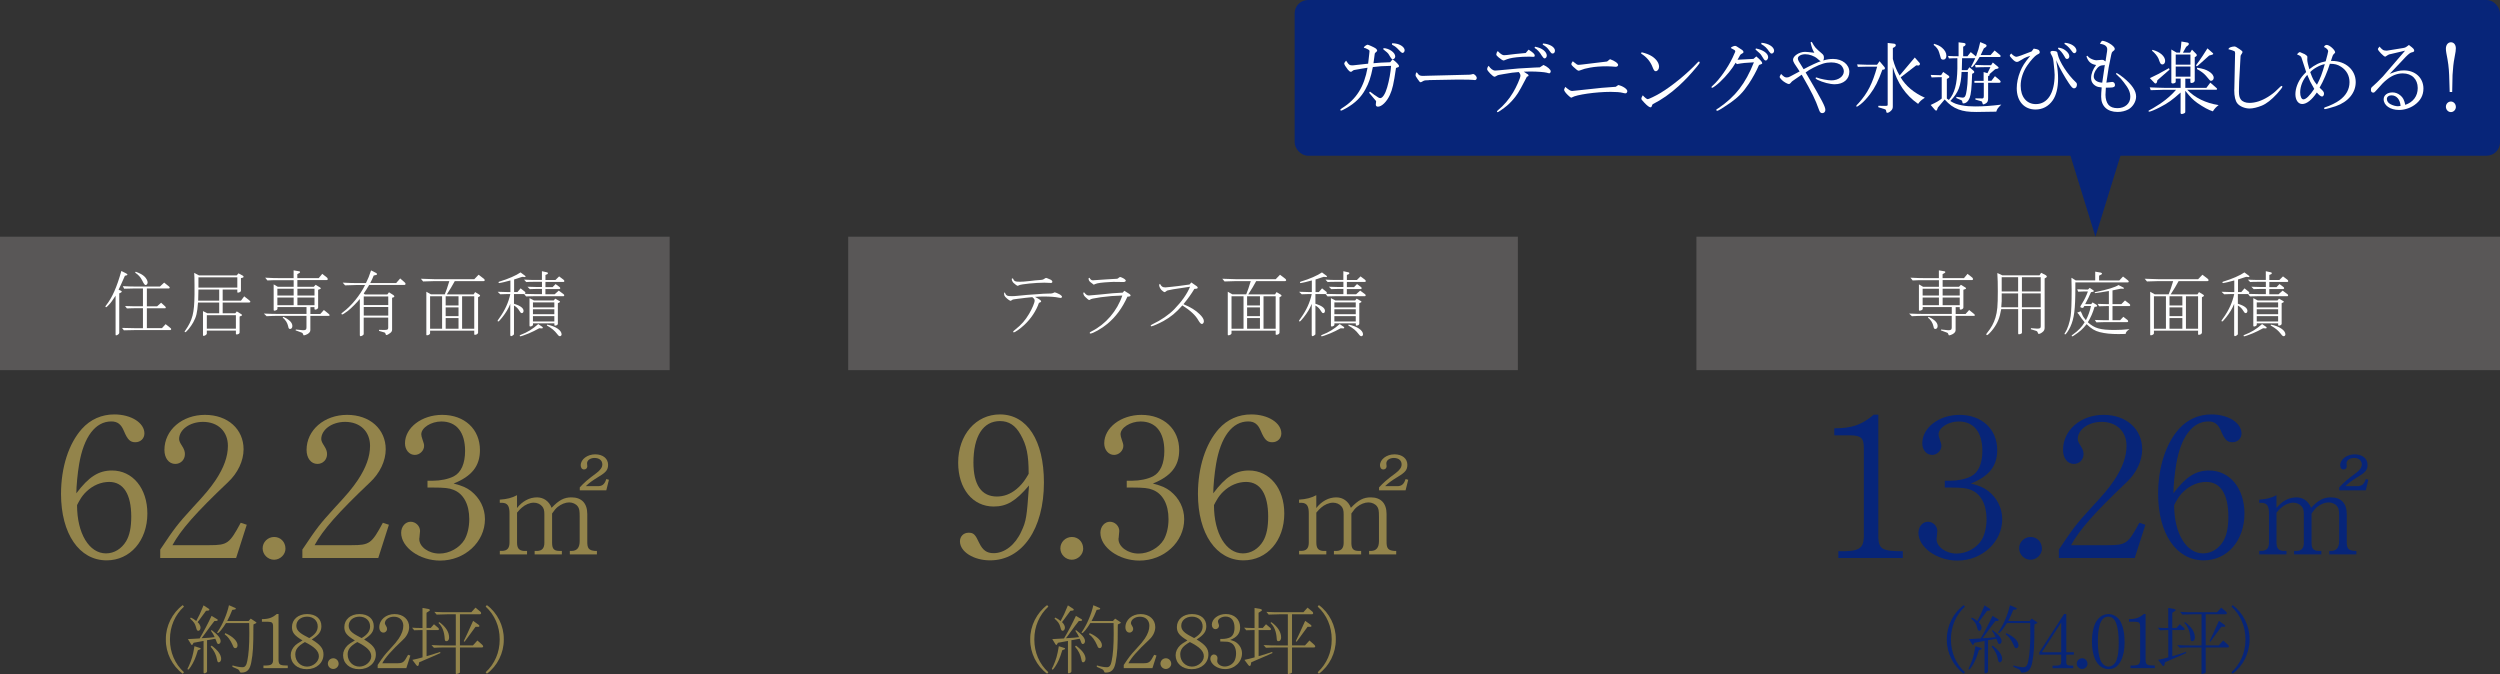 <?xml version="1.0" encoding="UTF-8"?>
<svg id="_レイヤー_2" data-name="レイヤー 2" xmlns="http://www.w3.org/2000/svg" viewBox="0 0 560 151">
  <rect x="0" y="0" width="560" height="151" fill="#333333" stroke="none"/>
  <defs>
    <style>
      .cls-1 {
        fill: #072579;
      }

      .cls-2 {
        fill: #93844b;
      }

      .cls-3 {
        fill: #fff;
      }

      .cls-4 {
        fill: #595757;
      }
    </style>
  </defs>
  <g id="text">
    <g>
      <g>
        <g>
          <path class="cls-2" d="M25.09,105.39c4.63,0,7.92,3.99,7.92,9.64,0,6.05-3.83,10.49-9.13,10.49-6.12,0-10.21-5.96-10.21-14.89,0-5.92,1.71-11.25,4.68-14.57,1.89-2.11,4.41-3.23,7.25-3.23,3.78,0,6.75,1.88,6.75,4.26,0,1.12-.86,1.97-2.03,1.97s-1.75-.58-2.56-2.51c-.63-1.52-1.44-2.15-2.83-2.15-3.56,0-6.17,3.45-7.2,9.55-.36,2.06-.63,5.02-.63,6.55,2.79-3.72,5-5.11,8.01-5.11ZM23.74,123.96c1.84,0,3.51-1.03,4.54-2.78.76-1.3,1.12-3.09,1.12-5.43,0-5.07-1.75-7.8-4.95-7.8-1.8,0-3.64.76-5.08,2.15-.58.54-1.08,1.17-1.53,1.97-.13.22-.58,1.03-.58,1.08,0,6.32,2.7,10.81,6.48,10.81Z"/>
          <path class="cls-2" d="M52.9,124.99h-17.01v-1.88c3.33-4.98,3.82-5.61,7.24-9.37,2.92-3.14,3.92-4.35,5.17-6.19,1.85-2.78,2.75-5.29,2.75-7.67,0-3.23-2.21-5.38-5.58-5.38-2.97,0-5.35,1.75-5.35,3.86q0,.54.63,1.48c.5.76.67,1.3.67,1.88,0,1.26-.94,2.2-2.16,2.2-1.44,0-2.43-1.3-2.43-3.14,0-4.44,3.96-7.85,9.09-7.85s8.64,3.23,8.64,7.71c0,2.6-1.3,5.34-3.51,7.4-7.2,6.82-10.57,10.67-12.42,14.08h8.32c4,0,4.46-.36,6.97-5.02l1.35.45-2.38,7.44Z"/>
          <path class="cls-2" d="M63.95,122.87c0,1.36-1.19,2.51-2.56,2.51s-2.56-1.15-2.56-2.55,1.15-2.55,2.59-2.55,2.52,1.15,2.52,2.58Z"/>
          <path class="cls-2" d="M84.74,124.99h-17.01v-1.88c3.33-4.98,3.82-5.61,7.24-9.37,2.92-3.14,3.92-4.35,5.17-6.19,1.85-2.78,2.75-5.29,2.75-7.67,0-3.23-2.21-5.38-5.58-5.38-2.97,0-5.35,1.75-5.35,3.86q0,.54.63,1.48c.5.76.67,1.3.67,1.88,0,1.26-.94,2.2-2.16,2.2-1.44,0-2.43-1.3-2.43-3.14,0-4.44,3.96-7.85,9.09-7.85s8.64,3.23,8.64,7.71c0,2.6-1.3,5.34-3.51,7.4-7.2,6.82-10.57,10.67-12.42,14.08h8.32c4,0,4.46-.36,6.97-5.02l1.35.45-2.38,7.44Z"/>
          <path class="cls-2" d="M95.77,107.68h1.26c1.62,0,3.42-.36,4.63-.99,1.62-.85,2.52-2.82,2.52-5.69,0-4.21-1.94-6.59-5.31-6.59-2.29,0-4.5,1.39-4.5,2.87,0,.27.09.67.27,1.17.27.76.36,1.08.36,1.43,0,1.08-.99,2.02-2.07,2.02-1.26,0-2.21-1.12-2.21-2.6,0-3.5,3.74-6.37,8.33-6.37,5.04,0,8.46,3.23,8.46,7.89,0,3.59-1.85,5.87-5.9,7.49,2.07.54,2.83.9,3.87,1.66,2.03,1.61,3.15,3.86,3.15,6.32,0,5.11-4.5,9.28-10.04,9.28-4.59,0-8.73-2.96-8.73-6.23,0-1.39.95-2.47,2.12-2.47s2.11.99,2.11,2.06c0,.22-.04.58-.13,1.48-.04.13-.04.27-.04.36,0,1.7,2.07,3.23,4.5,3.23,2.25,0,4.5-1.26,5.62-3.09.67-1.17,1.08-2.82,1.08-4.62,0-3.32-1.3-5.74-3.6-6.59-.85-.36-1.98-.49-4.5-.49h-1.26v-1.52Z"/>
          <path class="cls-2" d="M111.95,123.4h.51c1.16-.03,1.67-.59,1.67-1.91v-6.32c.03-1.83-.41-2.5-1.67-2.55h-.51v-.7c1.62-.11,2.7-.38,3.86-1v2.88c1.19-1.53,2.78-2.39,4.48-2.39,1.48,0,2.7.86,3.27,2.34,1.67-1.75,2.81-2.34,4.45-2.34,2.27,0,3.54,1.32,3.54,3.74v6.05c-.03,1.64.32,2.07,1.73,2.21h.43v.78h-6.07v-.78h.43c1.19-.03,1.78-.75,1.78-2.21v-5.41c0-1.45-.08-1.91-.46-2.39-.38-.51-1.13-.86-1.89-.86-.84,0-1.78.38-2.56,1-.38.3-.76.73-1.27,1.48v6.59c0,1.32.43,1.78,1.62,1.8h.57v.78h-6.1v-.78h.59c1.08-.03,1.59-.65,1.59-1.8v-6.43c0-.86-.13-1.34-.51-1.77-.43-.51-1.13-.81-1.86-.81-.89,0-1.92.43-2.7,1.13-.3.24-.51.48-1.05,1.1v6.67c0,1.29.41,1.8,1.49,1.91h.75v.78h-6.1v-.78ZM129.85,109.2c.95-1.05,1.78-1.78,3.75-3.23.92-.7,1.32-1.29,1.32-1.94,0-.89-.67-1.45-1.75-1.45-.94,0-1.67.51-1.67,1.21,0,.05,0,.22.03.4.03.11.03.16.03.24,0,.43-.3.73-.73.73-.46,0-.75-.38-.75-.94,0-1.32,1.48-2.45,3.24-2.45s2.89.97,2.89,2.34c0,1.1-.43,1.67-2.05,2.64-1.65,1.02-2.11,1.37-2.94,2.15h2.62c1.05.03,1.59-.4,1.97-1.59l.59.16-.59,2.37h-5.94v-.65Z"/>
        </g>
        <g>
          <path class="cls-2" d="M40.94,150.92c-2.35-1.73-3.83-4.69-3.79-7.64v-.1c-.03-2.95,1.45-5.91,3.79-7.64l.27.34c-2.02,1.85-3.14,4.45-3.14,7.28v.14c0,2.83,1.12,5.44,3.14,7.28l-.27.34Z"/>
          <path class="cls-2" d="M44.77,145.14c.12.03.19.1.19.17s-.05.12-.15.15l-.48.19c-.56,1.85-.93,2.66-1.61,3.71-.34.49-.46.63-.58.63-.07,0-.14-.07-.14-.14s0-.07.27-.59c.68-1.52.94-2.41,1.29-4.51l1.21.39ZM48.64,138.69c.08.05.14.14.14.2,0,.1-.08.17-.24.19l-.51.03-.8,1.03-.34.46c-.42.58-.85,1.15-1.26,1.73l-.48.63c1.72-.1,2.01-.12,2.94-.24-.25-.54-.42-.86-.83-1.42l.14-.17c1.43,1.1,2.02,1.81,2.02,2.49,0,.36-.22.64-.49.64-.14,0-.24-.08-.32-.25q-.03-.05-.24-.63-.05-.15-.14-.3l-.41.07c-.29.05-.59.12-.9.17-.08.02-.27.05-.54.08v7.01c0,.19-.34.42-.61.42-.08,0-.17-.07-.17-.15v-7.11c-.66.12-1.1.2-2.23.41l-.22.36c-.03.08-.1.14-.15.14s-.14-.07-.2-.17l-.71-1.15c1.27-.07,1.39-.08,2.63-.15.9-1.51,1.96-3.52,2.67-5.06l1.26.76ZM42.74,138.33c.48.22.75.39,1.22.78.59-1.08.97-1.86,1.63-3.51l1.14.74c.1.07.17.15.17.24,0,.1-.1.19-.24.19l-.51.05c-.15.2-.48.64-.97,1.32-.14.19-.27.39-.42.58-.03.07-.22.29-.49.63.41.39.65.85.65,1.24s-.22.71-.49.71c-.25,0-.36-.15-.51-.76-.24-.86-.46-1.2-1.33-1.98l.15-.22ZM47.4,144.61c1.48,1.12,2.14,2.07,2.14,3,0,.39-.25.75-.54.75-.22,0-.31-.17-.39-.64-.17-1.02-.66-2-1.43-2.88l.22-.22ZM52.64,136.15c.12.05.19.12.19.2s-.08.15-.22.17l-.58.1c-.37.95-.66,1.58-1.14,2.49h4.79l.49-.54,1.07.71c.14.08.2.15.2.2,0,.07-.05.12-.2.17l-.46.22-.02.59c0,4.32-.08,5.81-.48,7.93-.31,1.61-.93,2.27-2.18,2.27-.27,0-.32-.03-.39-.22-.14-.36-.27-.47-.65-.63l-1-.44.02-.32c.87.27,1.67.41,2.26.41.54,0,.87-.41,1.05-1.39.31-1.44.46-3.52.46-6.18,0-.69,0-1.2-.03-2.32h-5.2c-.71,1.17-1.58,2.25-1.84,2.25-.07,0-.12-.05-.12-.12,0-.05.02-.1.1-.2,1.1-1.61,2.07-3.86,2.53-5.93l1.33.58ZM50.46,141.82c1.72.76,2.75,1.8,2.75,2.74,0,.37-.2.63-.51.63-.25,0-.41-.17-.59-.69-.53-1.17-1.07-1.91-1.79-2.42l.14-.25Z"/>
          <path class="cls-2" d="M59.01,149.66v-.58c1.68.03,2.11-.19,2.16-1.15v-7.54c0-.9-.22-1.1-1.16-1.12h-1.34v-.59c1.48,0,2.33-.29,3.33-1.15h.39v10.4c.05.98.34,1.15,2.07,1.15v.58h-5.46Z"/>
          <path class="cls-2" d="M72.46,146.6c0,1.9-1.58,3.3-3.74,3.3s-3.6-1.34-3.6-3.13c0-.83.36-1.59,1.04-2.24.32-.29.58-.46,1.6-1.07-1.82-1.1-2.36-1.78-2.36-3,0-1.69,1.39-2.91,3.38-2.91s3.21,1.07,3.21,2.71c0,1.19-.54,1.95-2.16,2.98,1.99,1.22,2.63,2.05,2.63,3.35ZM66.15,146.63c0,1.51,1.16,2.69,2.63,2.69,1.38,0,2.65-1.12,2.65-2.3s-.95-2.1-3.13-3.2c-1.58.9-2.16,1.66-2.16,2.81ZM71.17,140.3c0-1.27-.99-2.17-2.38-2.17s-2.41.86-2.41,2.02c0,.85.49,1.46,1.72,2.15.29.17.31.19,1.17.63,1.31-.76,1.9-1.59,1.9-2.63Z"/>
          <path class="cls-2" d="M75.86,148.66c0,.64-.56,1.19-1.21,1.19s-1.21-.54-1.21-1.2.54-1.2,1.22-1.2c.65,0,1.19.54,1.19,1.22Z"/>
          <path class="cls-2" d="M84.19,146.6c0,1.9-1.58,3.3-3.74,3.3s-3.6-1.34-3.6-3.13c0-.83.36-1.59,1.04-2.24.32-.29.58-.46,1.6-1.07-1.82-1.1-2.36-1.78-2.36-3,0-1.69,1.39-2.91,3.38-2.91s3.21,1.07,3.21,2.71c0,1.19-.54,1.95-2.16,2.98,1.99,1.22,2.63,2.05,2.63,3.35ZM77.88,146.63c0,1.51,1.16,2.69,2.63,2.69,1.38,0,2.65-1.12,2.65-2.3s-.95-2.1-3.13-3.2c-1.58.9-2.16,1.66-2.16,2.81ZM82.9,140.3c0-1.27-.99-2.17-2.38-2.17s-2.41.86-2.41,2.02c0,.85.49,1.46,1.72,2.15.29.17.31.19,1.17.63,1.31-.76,1.9-1.59,1.9-2.63Z"/>
          <path class="cls-2" d="M91.02,149.66h-6.42v-.71c1.26-1.88,1.44-2.12,2.74-3.54,1.1-1.19,1.48-1.64,1.96-2.34.7-1.05,1.04-2,1.04-2.9,0-1.22-.83-2.03-2.11-2.03-1.12,0-2.02.66-2.02,1.46q0,.2.24.56c.19.29.25.49.25.71,0,.47-.36.83-.82.83-.54,0-.92-.49-.92-1.19,0-1.68,1.5-2.96,3.43-2.96s3.26,1.22,3.26,2.91c0,.98-.49,2.02-1.33,2.79-2.72,2.57-4,4.03-4.69,5.32h3.15c1.51,0,1.68-.14,2.63-1.9l.51.17-.9,2.81Z"/>
          <path class="cls-2" d="M92.28,140.6c1.16.07,1.34.07,2.36.07v-4.49l1.36.24c.17.03.29.14.29.25,0,.08-.05.15-.19.22l-.56.37v3.4h.94l.73-.83.94.8c.1.08.17.19.17.31s-.1.2-.22.2h-2.55v5.84c1.07-.29,1.6-.46,3.03-.95l.08.25c-.8.36-1.33.59-1.53.68-.71.31-1.43.61-2.16.93l-1.07.46-.1.54c-.05.2-.12.29-.24.29-.1,0-.19-.07-.31-.2l-.88-1.17c.92-.19,1.45-.32,2.28-.56v-6.12c-.9.02-1.02.02-1.87.05l-.49-.59ZM96.65,144.5c1.46.07,2.01.08,2.97.08h2.48v-6.98h-1.87c-.75,0-1.29.02-2.43.07l-.51-.61c1.43.07,1.97.08,2.94.08h5.35l.93-1.03,1.04.86c.15.12.22.24.22.37,0,.15-.1.25-.25.25h-4.49v6.98h2.91l1-1.1,1.09.97c.12.12.2.25.2.37,0,.15-.12.22-.34.22h-4.86v5.54c0,.12-.08.2-.36.3-.22.07-.37.12-.44.12-.1,0-.14-.05-.14-.17v-5.79h-2.46c-.92,0-1.36.02-2.43.07l-.56-.61ZM98.42,139.36c1.41,1.02,2.18,2.22,2.18,3.42,0,.51-.24.85-.59.85-.27,0-.37-.14-.39-.53-.1-1.63-.54-2.74-1.41-3.57l.22-.17ZM103.87,143.63c.71-1.46.83-1.73,2.11-4.56l1.21.86c.14.1.2.2.2.3s-.07.17-.19.17h-.68l-2.46,3.35-.19-.14Z"/>
          <path class="cls-2" d="M108.79,150.58c2.02-1.85,3.14-4.45,3.14-7.28v-.14c0-2.83-1.12-5.44-3.14-7.28l.27-.34c2.35,1.73,3.83,4.69,3.79,7.64v.1c.03,2.95-1.44,5.91-3.79,7.64l-.27-.34Z"/>
        </g>
        <rect class="cls-4" y="53.02" width="150" height="29.89"/>
        <g>
          <path class="cls-3" d="M28.28,61.26c.16.08.27.18.27.24,0,.08-.1.16-.22.19l-.35.08c-.69,1.58-.93,2.11-1.42,3.13l.46.19c.14.06.26.16.26.22,0,.08-.1.18-.22.24l-.35.16v8.87c0,.21-.43.54-.69.54-.1,0-.13-.06-.13-.22v-8.66c-.86,1.31-1.04,1.56-1.58,2.12-.37.38-.46.46-.54.46s-.16-.08-.16-.14c0-.05.05-.14.16-.29,1.36-1.71,2.4-4.05,3.41-7.69l1.12.56ZM32.02,69.04h-1.86c-.22,0-.53,0-.88.02l-.85.03-.42-.54c1.09.05,1.5.06,2.15.06h1.86v-4h-1.76c-.78,0-1.26.02-2.45.06l-.3-.57c1.39.06,1.95.08,2.75.08h5.57l.94-.88,1.06.85c.13.11.19.19.19.29,0,.08-.1.18-.19.18h-4.93v4h2.29l.9-.81.86.78c.14.14.19.21.19.32,0,.08-.05.14-.13.14h-4.11v4.45h3.38l.82-.89,1.04.83c.16.13.21.19.21.29s-.11.21-.21.21h-8.04c-.85,0-1.23.02-2.35.05l-.42-.54c1.41.05,1.94.06,2.77.06h1.92v-4.45ZM30.39,60.86c1.06.4,1.54.67,1.99,1.1.42.42.69.93.69,1.31,0,.3-.22.59-.45.59q-.29,0-.77-1.04c-.43-.81-.83-1.24-1.58-1.75l.13-.21Z"/>
          <path class="cls-3" d="M44.36,67.77c-.19,2.38-.37,3.13-1.06,4.42-.51.94-1.55,2.23-1.81,2.23-.05,0-.14-.06-.14-.11,0-.03,0-.05.14-.26,1.65-2.38,2.03-3.91,2.08-8.05v-2.23c0-.86,0-1.44-.02-1.61,0-.14-.02-.57-.05-1.04l1.07.57h8.45l.4-.46.98.53c.1.05.16.14.16.24,0,.08-.06.18-.16.19l-.43.11v2.85c0,.19-.37.4-.67.4-.08,0-.14-.03-.14-.08v-.62h-3.28v2.5h4.1l.72-.97,1.12.88c.19.14.26.24.26.33,0,.11-.11.18-.29.18h-5.91v2.41h2.82l.34-.43.99.62c.13.06.19.16.19.22s-.05.13-.18.16l-.37.16v3.59c0,.22-.3.42-.67.42-.11,0-.16-.05-.16-.16v-.7h-6.51v.67c0,.21-.43.51-.72.51-.1,0-.14-.05-.14-.16v-5.39l.99.49h2.64v-2.41h-4.74ZM44.45,64.85c-.03,1.13-.03,1.29-.06,2.5h4.71v-2.5h-4.64ZM53.16,64.42v-2.3h-8.71v2.3h8.71ZM52.84,73.62v-3.01h-6.51v3.01h6.51Z"/>
          <path class="cls-3" d="M68.66,68.79h-6.51v.35c0,.14-.05.22-.18.3-.18.1-.38.16-.53.16-.1,0-.14-.06-.14-.19v-5.71l.93.54h3.55v-1.48h-4.42s-.77.03-1.46.06l-.5-.62c1.6.08,2.07.1,3.2.1h3.17v-1.74l1.25.21c.13.02.19.08.19.18,0,.08-.05.14-.13.19l-.48.27v.89h4.79l.8-.96,1.07.85c.08.06.16.22.16.35,0,.11-.1.19-.22.19h-6.59v1.52h3.67l.42-.46,1.02.62c.08.05.13.11.13.18,0,.08-.05.13-.13.16l-.46.16v4c0,.21-.34.45-.64.45-.13,0-.18-.06-.18-.19v-.37h-.91v1.53h2.22l.8-.89,1.1.89c.11.08.18.19.18.27,0,.11-.08.16-.26.16h-4.05v3.17c0,.35-.19.62-.62.89-.27.16-.66.3-.82.3-.08,0-.13-.05-.16-.18-.1-.3-.13-.35-.38-.45l-1.33-.49.06-.19,1.39.14c.1.02.19.02.22.02.59,0,.77-.13.77-.62v-2.6h-6.37c-.8,0-1.31.02-2.56.08l-.62-.59c1.6.06,2.11.08,3.19.08h6.37v-1.53ZM65.78,66.2v-1.53h-3.65v1.53h3.65ZM65.78,68.36v-1.72h-3.65v1.72h3.65ZM63.49,70.97c1.38.67,2,1.32,2,2.07,0,.38-.22.65-.51.65-.24,0-.35-.14-.42-.56-.19-.83-.56-1.44-1.25-1.99l.18-.18ZM66.62,66.2h3.83v-1.53h-3.83v1.53ZM66.62,68.36h3.83v-1.72h-3.83v1.72Z"/>
          <path class="cls-3" d="M80.61,66.95c-.56.73-1.98,2.15-2.67,2.68-.69.51-1.15.81-1.28.81-.1,0-.18-.06-.18-.14,0-.1.06-.18.35-.38,1.87-1.39,3.83-3.78,4.95-6.08h-1.87c-.67,0-1.23.02-2.61.08l-.54-.61c1.6.08,2.21.1,3.15.1h2.06c.48-.96.74-1.59,1.15-2.84l1.12.57c.14.06.22.18.22.27,0,.08-.08.16-.19.18l-.56.13c-.32.78-.37.89-.78,1.69h5.81l.9-1.04.98.86c.18.16.22.24.22.35,0,.16-.11.25-.29.25h-7.86c-.46.81-.77,1.28-1.22,1.91l.26.22h5.03l.37-.49.96.61c.16.11.24.21.24.33,0,.08-.06.16-.18.19l-.32.1v7.1c0,.35-.1.53-.42.8-.32.25-.67.45-.85.45q-.16,0-.24-.38c-.03-.11-.11-.18-.29-.22l-1.14-.33.03-.24,1.01.03h.18c.67,0,.85-.1.85-.49v-2.28h-5.49v3.64c0,.14-.03.21-.19.32-.18.13-.38.21-.5.21s-.18-.1-.18-.21v-8.13ZM86.97,68.34v-1.93h-5.49v1.93h5.49ZM86.97,70.7v-1.93h-5.49v1.93h5.49Z"/>
          <path class="cls-3" d="M94.26,62.44c1.86.08,2.53.1,3.15.1h8.83l.96-1,1.17.89c.13.11.21.22.21.32,0,.13-.11.22-.26.22h-6.45c-.62,1.13-.93,1.66-1.78,2.97h6l.34-.51.93.56c.11.06.18.16.18.24,0,.1-.02.11-.16.19l-.29.16v7.94c0,.24-.35.48-.7.48-.1,0-.16-.05-.16-.1v-.83h-9.89v.61c0,.19-.37.43-.7.43-.1,0-.14-.05-.14-.13v-9.63l1.04.59h3.09c.24-.53.7-1.88,1.02-2.97h-3.23c-.94.03-1.33.03-2.64.08l-.51-.61ZM96.34,73.64h2.69v-7.27h-2.69v7.27ZM102.71,68.42v-2.06h-2.88v2.06h2.88ZM99.83,70.81h2.88v-1.96h-2.88v1.96ZM99.83,73.64h2.88v-2.39h-2.88v2.39ZM103.51,73.64h2.72v-7.27h-2.72v7.27Z"/>
          <path class="cls-3" d="M111.52,65.36c1.38.05,1.74.06,2.14.06h.67v-2.6c-1.04.29-2.32.59-2.48.59-.11,0-.18-.05-.18-.14,0-.11.08-.18.27-.22,1.83-.54,3.73-1.37,4.66-2.03l.99.73c.08.06.13.14.13.21s-.05.11-.13.1h-.03l-.56-.05c-.22.06-.37.11-.43.13-.29.11-.59.21-.9.3-.08.03-.26.08-.51.16v2.82h.74l.72-.83.98.78s.1.14.1.22c0,.06-.05.14-.14.24l1.25.03c.42.02.8.02.91.02h1.68v-1.16h-1.1c-.16,0-.45,0-.8.02l-.82.03-.53-.54c1.1.05,1.49.06,2.15.06h1.1v-1.16h-1.89c-.85,0-.86,0-1.63.05l-.5-.54c.62.02,1.07.03,1.26.05.4.02.82.02.86.02h1.89v-1.96l1.18.26c.1.02.16.1.16.21,0,.08-.05.16-.13.19l-.42.18v1.13h2.24l.82-.81.93.7c.18.14.24.22.24.34,0,.14-.08.21-.26.21h-3.97v1.16h1.6l.67-.69.86.64c.13.1.19.18.19.29s-.08.19-.22.19h-3.11v1.16h2.08l.91-.81,1.04.77c.16.13.19.18.19.27,0,.14-.06.21-.21.21h-6.5c-.58,0-.93.02-1.84.05l-.42-.53h-2.29v2.17c1.41.43,2.14.97,2.14,1.59,0,.3-.16.51-.38.51-.19,0-.3-.1-.46-.38-.45-.72-.7-.97-1.3-1.32v6.33c0,.16-.03.22-.27.37-.18.11-.29.16-.37.16-.14,0-.19-.08-.19-.29v-6.94c-.4,1.02-.99,2.01-1.82,3.05-.59.72-.75.89-.88.89-.08,0-.14-.06-.14-.13,0-.08.02-.11.42-.67,1.25-1.75,2.02-3.46,2.43-5.34h-.67c-.35,0-.69.02-1.58.05l-.56-.53ZM121.46,73.2c.08.05.13.13.13.22s-.1.16-.22.14l-.58-.03c-1.07.59-1.33.7-2.27,1.12-.8.33-1.79.69-1.98.69-.06,0-.13-.06-.13-.14s.06-.13.21-.19c1.46-.54,2.69-1.29,3.95-2.42l.9.62ZM119.58,67.3h4.45l.34-.4.94.53c.1.05.13.1.13.16,0,.08-.02.1-.11.14l-.37.19v4.61c0,.21-.3.41-.62.41-.13,0-.16-.05-.16-.21v-.3h-4.79v.33c0,.18-.35.38-.62.38-.11,0-.16-.06-.16-.19v-6.17l.98.51ZM124.17,68.85v-1.12h-4.79v1.12h4.79ZM124.17,70.38v-1.1h-4.79v1.1h4.79ZM124.17,72.01v-1.2h-4.79v1.2h4.79ZM122.57,72.71c1.91.38,3.23,1.29,3.23,2.19,0,.22-.18.41-.37.41-.18,0-.34-.11-.59-.45-.67-.86-1.18-1.28-2.35-1.96l.08-.19Z"/>
        </g>
      </g>
      <g>
        <g>
          <path class="cls-2" d="M222.59,113.46c-4.72,0-7.96-3.99-7.96-9.82,0-6.23,3.96-10.81,9.36-10.81,6.08,0,9.85,5.83,9.85,15.25,0,10.4-4.86,17.44-12.06,17.44-3.69,0-6.75-1.93-6.75-4.26,0-1.12.81-1.93,1.93-1.93s1.49.36,2.38,2.29c.81,1.66,1.71,2.29,3.24,2.29,2.47,0,4.86-1.88,6.21-4.89,1.08-2.29,1.21-3.18,1.71-10.27-3.02,3.54-5,4.71-7.92,4.71ZM228.62,97.37c-1.17-2.11-2.65-3.05-4.63-3.05-3.78,0-5.94,3.41-5.94,9.28,0,5.02,1.8,7.62,5.26,7.62,1.58,0,3.01-.54,4.32-1.61.9-.72,1.62-1.57,2.21-2.51.36-.58.58-.94.58-.99,0-4.17-.45-6.37-1.8-8.74Z"/>
          <path class="cls-2" d="M242.64,122.87c0,1.36-1.19,2.51-2.56,2.51s-2.56-1.15-2.56-2.55,1.15-2.55,2.59-2.55,2.52,1.15,2.52,2.58Z"/>
          <path class="cls-2" d="M252.4,107.68h1.26c1.62,0,3.42-.36,4.63-.99,1.62-.85,2.52-2.82,2.52-5.69,0-4.21-1.94-6.59-5.31-6.59-2.29,0-4.5,1.39-4.5,2.87,0,.27.09.67.27,1.17.27.76.36,1.08.36,1.43,0,1.08-.99,2.02-2.07,2.02-1.26,0-2.21-1.12-2.21-2.6,0-3.5,3.74-6.37,8.33-6.37,5.04,0,8.46,3.23,8.46,7.89,0,3.59-1.85,5.87-5.9,7.49,2.07.54,2.83.9,3.87,1.66,2.03,1.61,3.15,3.86,3.15,6.32,0,5.11-4.5,9.28-10.04,9.28-4.59,0-8.73-2.96-8.73-6.23,0-1.39.95-2.47,2.12-2.47s2.11.99,2.11,2.06c0,.22-.04.58-.13,1.48-.04.13-.04.27-.04.36,0,1.7,2.07,3.23,4.5,3.23,2.25,0,4.5-1.26,5.62-3.09.67-1.17,1.08-2.82,1.08-4.62,0-3.32-1.3-5.74-3.6-6.59-.85-.36-1.98-.49-4.5-.49h-1.26v-1.52Z"/>
          <path class="cls-2" d="M279.76,105.39c4.63,0,7.92,3.99,7.92,9.64,0,6.05-3.83,10.49-9.13,10.49-6.12,0-10.21-5.96-10.21-14.89,0-5.92,1.71-11.25,4.68-14.57,1.89-2.11,4.41-3.23,7.25-3.23,3.78,0,6.75,1.88,6.75,4.26,0,1.12-.86,1.97-2.03,1.97s-1.75-.58-2.56-2.51c-.63-1.52-1.44-2.15-2.83-2.15-3.56,0-6.17,3.45-7.2,9.55-.36,2.06-.63,5.02-.63,6.55,2.79-3.72,5-5.11,8.01-5.11ZM278.41,123.96c1.84,0,3.51-1.03,4.54-2.78.76-1.3,1.12-3.09,1.12-5.43,0-5.07-1.75-7.8-4.95-7.8-1.8,0-3.64.76-5.08,2.15-.58.54-1.08,1.17-1.53,1.97-.13.22-.58,1.03-.58,1.08,0,6.32,2.7,10.81,6.48,10.81Z"/>
          <path class="cls-2" d="M290.99,123.4h.51c1.16-.03,1.67-.59,1.67-1.91v-6.32c.03-1.83-.41-2.5-1.67-2.55h-.51v-.7c1.62-.11,2.7-.38,3.86-1v2.88c1.19-1.53,2.78-2.39,4.48-2.39,1.48,0,2.7.86,3.27,2.34,1.67-1.75,2.81-2.34,4.45-2.34,2.27,0,3.54,1.32,3.54,3.74v6.05c-.03,1.64.32,2.07,1.73,2.21h.43v.78h-6.07v-.78h.43c1.19-.03,1.78-.75,1.78-2.21v-5.41c0-1.45-.08-1.91-.46-2.39-.38-.51-1.13-.86-1.89-.86-.84,0-1.78.38-2.56,1-.38.3-.76.73-1.27,1.48v6.59c0,1.32.43,1.78,1.62,1.8h.57v.78h-6.1v-.78h.59c1.08-.03,1.59-.65,1.59-1.8v-6.43c0-.86-.13-1.34-.51-1.77-.43-.51-1.13-.81-1.86-.81-.89,0-1.92.43-2.7,1.13-.3.24-.51.48-1.05,1.1v6.67c0,1.29.41,1.8,1.49,1.91h.75v.78h-6.1v-.78ZM308.89,109.2c.95-1.05,1.78-1.78,3.75-3.23.92-.7,1.32-1.29,1.32-1.94,0-.89-.67-1.45-1.75-1.45-.94,0-1.67.51-1.67,1.21,0,.05,0,.22.03.4.03.11.03.16.03.24,0,.43-.3.73-.73.73-.46,0-.75-.38-.75-.94,0-1.32,1.48-2.45,3.24-2.45s2.89.97,2.89,2.34c0,1.1-.43,1.67-2.05,2.64-1.65,1.02-2.11,1.37-2.94,2.15h2.62c1.05.03,1.59-.4,1.97-1.59l.59.16-.59,2.37h-5.94v-.65Z"/>
        </g>
        <g>
          <path class="cls-2" d="M234.56,150.92c-2.35-1.73-3.83-4.69-3.79-7.64v-.1c-.03-2.95,1.45-5.91,3.79-7.64l.27.34c-2.02,1.85-3.14,4.45-3.14,7.28v.14c0,2.83,1.12,5.44,3.14,7.28l-.27.34Z"/>
          <path class="cls-2" d="M238.39,145.14c.12.03.19.1.19.17s-.05.12-.15.15l-.48.19c-.56,1.85-.93,2.66-1.61,3.71-.34.49-.46.63-.58.63-.07,0-.14-.07-.14-.14s0-.07.27-.59c.68-1.52.94-2.41,1.29-4.51l1.21.39ZM242.26,138.69c.08.05.14.14.14.2,0,.1-.08.17-.24.19l-.51.03-.8,1.03-.34.46c-.42.58-.85,1.15-1.26,1.73l-.48.63c1.72-.1,2.01-.12,2.94-.24-.25-.54-.42-.86-.83-1.42l.14-.17c1.43,1.1,2.02,1.81,2.02,2.49,0,.36-.22.64-.49.64-.14,0-.24-.08-.32-.25q-.03-.05-.24-.63-.05-.15-.14-.3l-.41.07c-.29.05-.59.12-.9.17-.08.02-.27.05-.54.08v7.01c0,.19-.34.42-.61.42-.08,0-.17-.07-.17-.15v-7.11c-.66.12-1.1.2-2.23.41l-.22.36c-.03.08-.1.14-.15.14s-.14-.07-.2-.17l-.71-1.15c1.27-.07,1.39-.08,2.63-.15.9-1.51,1.96-3.52,2.67-5.06l1.26.76ZM236.36,138.33c.48.22.75.39,1.22.78.59-1.08.97-1.86,1.63-3.51l1.14.74c.1.07.17.15.17.24,0,.1-.1.19-.24.19l-.51.05c-.15.2-.48.64-.97,1.32-.14.19-.27.39-.42.58-.03.07-.22.29-.49.63.41.39.65.85.65,1.24s-.22.71-.49.71c-.25,0-.36-.15-.51-.76-.24-.86-.46-1.2-1.33-1.98l.15-.22ZM241.02,144.61c1.48,1.12,2.14,2.07,2.14,3,0,.39-.25.75-.54.75-.22,0-.31-.17-.39-.64-.17-1.02-.66-2-1.43-2.88l.22-.22ZM246.26,136.15c.12.05.19.12.19.2s-.08.15-.22.17l-.58.1c-.37.95-.66,1.58-1.14,2.49h4.79l.49-.54,1.07.71c.14.08.2.15.2.2,0,.07-.05.12-.2.17l-.46.22-.02.59c0,4.32-.08,5.81-.48,7.93-.31,1.61-.93,2.27-2.18,2.27-.27,0-.32-.03-.39-.22-.14-.36-.27-.47-.65-.63l-1-.44.02-.32c.87.27,1.67.41,2.26.41.54,0,.87-.41,1.05-1.39.31-1.44.46-3.52.46-6.18,0-.69,0-1.2-.03-2.32h-5.2c-.71,1.17-1.58,2.25-1.84,2.25-.07,0-.12-.05-.12-.12,0-.05.02-.1.1-.2,1.1-1.61,2.07-3.86,2.53-5.93l1.33.58ZM244.08,141.82c1.72.76,2.75,1.8,2.75,2.74,0,.37-.2.63-.51.63-.25,0-.41-.17-.59-.69-.53-1.17-1.07-1.91-1.79-2.42l.14-.25Z"/>
          <path class="cls-2" d="M258.14,149.66h-6.42v-.71c1.26-1.88,1.44-2.12,2.74-3.54,1.1-1.19,1.48-1.64,1.96-2.34.7-1.05,1.04-2,1.04-2.9,0-1.22-.83-2.03-2.11-2.03-1.12,0-2.02.66-2.02,1.46q0,.2.24.56c.19.29.26.49.26.71,0,.47-.36.83-.82.83-.54,0-.92-.49-.92-1.19,0-1.68,1.5-2.96,3.43-2.96s3.26,1.22,3.26,2.91c0,.98-.49,2.02-1.33,2.79-2.72,2.57-4,4.03-4.69,5.32h3.15c1.51,0,1.68-.14,2.63-1.9l.51.17-.9,2.81Z"/>
          <path class="cls-2" d="M262.36,148.66c0,.64-.56,1.19-1.21,1.19s-1.21-.54-1.21-1.2.54-1.2,1.22-1.2c.65,0,1.19.54,1.19,1.22Z"/>
          <path class="cls-2" d="M270.68,146.6c0,1.9-1.58,3.3-3.74,3.3s-3.6-1.34-3.6-3.13c0-.83.36-1.59,1.04-2.24.32-.29.58-.46,1.6-1.07-1.82-1.1-2.36-1.78-2.36-3,0-1.69,1.39-2.91,3.38-2.91s3.21,1.07,3.21,2.71c0,1.19-.54,1.95-2.16,2.98,1.99,1.22,2.63,2.05,2.63,3.35ZM264.38,146.63c0,1.51,1.16,2.69,2.63,2.69,1.38,0,2.65-1.12,2.65-2.3s-.95-2.1-3.13-3.2c-1.58.9-2.16,1.66-2.16,2.81ZM269.39,140.3c0-1.27-.99-2.17-2.38-2.17s-2.41.86-2.41,2.02c0,.85.49,1.46,1.72,2.15.29.17.31.19,1.17.63,1.31-.76,1.9-1.59,1.9-2.63Z"/>
          <path class="cls-2" d="M273.35,143.12h.48c.61,0,1.29-.14,1.75-.37.61-.32.95-1.07.95-2.15,0-1.59-.73-2.49-2.01-2.49-.87,0-1.7.53-1.7,1.08,0,.1.03.25.1.44.1.29.14.41.14.54,0,.41-.37.76-.78.76-.48,0-.83-.42-.83-.98,0-1.32,1.41-2.41,3.14-2.41,1.9,0,3.2,1.22,3.2,2.98,0,1.36-.7,2.22-2.23,2.83.78.2,1.07.34,1.46.63.77.61,1.19,1.46,1.19,2.39,0,1.93-1.7,3.51-3.79,3.51-1.73,0-3.3-1.12-3.3-2.35,0-.53.36-.93.8-.93s.8.37.8.78c0,.08-.02.22-.05.56-.02.05-.02.1-.02.14,0,.64.78,1.22,1.7,1.22.85,0,1.7-.47,2.12-1.17.25-.44.41-1.07.41-1.74,0-1.25-.49-2.17-1.36-2.49-.32-.14-.75-.19-1.7-.19h-.48v-.58Z"/>
          <path class="cls-2" d="M278.66,140.6c1.16.07,1.34.07,2.36.07v-4.49l1.36.24c.17.03.29.14.29.25,0,.08-.05.15-.19.22l-.56.37v3.4h.94l.73-.83.94.8c.1.08.17.19.17.31s-.1.2-.22.2h-2.55v5.84c1.07-.29,1.6-.46,3.03-.95l.08.25c-.8.36-1.33.59-1.53.68-.71.31-1.43.61-2.16.93l-1.07.46-.1.54c-.05.2-.12.29-.24.29-.1,0-.19-.07-.31-.2l-.88-1.17c.92-.19,1.45-.32,2.28-.56v-6.12c-.9.02-1.02.02-1.87.05l-.49-.59ZM283.03,144.5c1.46.07,2.01.08,2.97.08h2.48v-6.98h-1.87c-.75,0-1.29.02-2.43.07l-.51-.61c1.43.07,1.97.08,2.94.08h5.35l.93-1.03,1.04.86c.15.12.22.24.22.37,0,.15-.1.25-.25.25h-4.49v6.98h2.91l1-1.1,1.09.97c.12.12.2.25.2.37,0,.15-.12.22-.34.22h-4.86v5.54c0,.12-.08.2-.36.3-.22.07-.37.12-.44.12-.1,0-.14-.05-.14-.17v-5.79h-2.46c-.92,0-1.36.02-2.43.07l-.56-.61ZM284.79,139.36c1.41,1.02,2.18,2.22,2.18,3.42,0,.51-.24.85-.59.85-.27,0-.37-.14-.39-.53-.1-1.63-.54-2.74-1.41-3.57l.22-.17ZM290.25,143.63c.71-1.46.83-1.73,2.11-4.56l1.21.86c.14.1.2.2.2.3s-.07.17-.19.17h-.68l-2.46,3.35-.19-.14Z"/>
          <path class="cls-2" d="M295.16,150.58c2.02-1.85,3.14-4.45,3.14-7.28v-.14c0-2.83-1.12-5.44-3.14-7.28l.27-.34c2.35,1.73,3.83,4.69,3.79,7.64v.1c.03,2.95-1.44,5.91-3.79,7.64l-.27-.34Z"/>
        </g>
        <rect class="cls-4" x="190" y="53.02" width="150" height="29.89"/>
        <g>
          <path class="cls-3" d="M225.08,65.53c.29.7.51.81,1.58.81.37,0,.88-.03,1.52-.1.98-.1,1.62-.16,1.86-.18.77-.06,1.52-.11,2.29-.16l1.33-.1c.32-.02.61-.02.88-.03.96,0,1.09-.02,1.41-.16.16-.08.27-.13.32-.13.1,0,.82.3,1.04.43.38.22.58.43.58.57,0,.13-.16.26-.3.26s-.3-.03-.53-.08c-.58-.14-1.83-.24-3.2-.24-.69,0-1.12.02-2.02.08,1.06.57,1.38.81,1.38,1,0,.13-.16.24-.5.35-.61,1.77-1.78,3.54-3.28,4.94-.91.85-2.07,1.66-2.35,1.66-.08,0-.14-.05-.14-.11,0-.13.1-.22.53-.57,1.3-1.02,2.19-2.04,3.03-3.46.7-1.2,1.25-2.49,1.25-2.98,0-.27-.14-.48-.54-.77-1.1.1-1.71.18-3.46.4-.26.03-.48.06-.7.1-.19.05-.26.06-.32.11l-.16.11c-.08.06-.16.1-.22.1-.16,0-.72-.4-1.07-.77-.29-.29-.37-.48-.37-.88v-.13l.19-.1ZM226.89,62.36c.27.64.5.75,1.58.75.53,0,1.18-.05,2.16-.16,1.31-.16,1.33-.16,2.08-.21.86-.06.91-.08,1.28-.33.14-.1.27-.16.35-.16q.1,0,.96.38c.26.11.43.32.43.49,0,.16-.14.27-.35.27-.03,0-.11,0-.18-.02-.46-.03-.9-.05-1.28-.05-1.91,0-5.12.32-5.62.56-.18.1-.3.14-.35.14-.11,0-.62-.35-.91-.64-.22-.22-.4-.57-.4-.81v-.13l.24-.1Z"/>
          <path class="cls-3" d="M251.83,65.13l1.12.69c.19.11.29.24.29.37,0,.14-.13.22-.37.24l-.32.02c-1.17,2.57-2.59,4.51-4.53,6.12-1.17.99-3.22,2.15-3.78,2.15-.08,0-.14-.06-.14-.13,0-.14.11-.24.43-.38,3.15-1.58,5.71-4.56,6.87-8.01-2,.06-2.87.13-4.82.38-1.84.29-2.14.35-2.38.53-.08.06-.16.1-.21.1-.13,0-.45-.26-.93-.73-.26-.26-.4-.57-.4-.85,0-.1.06-.13.19-.13.43.53.69.69,1.07.69.24,0,1.3-.1,2.42-.21,2.31-.26,3.65-.37,5.15-.43l.34-.41ZM244.05,62.23c.21.4.45.56.78.56.08,0,.19-.02.37-.03.14-.03,1.09-.08,2.82-.19l1.39-.08c.74-.03.75-.03.85-.05q.11-.03.21-.11l.11-.1c.1-.1.27-.18.34-.18.14,0,.74.27,1.01.48.13.1.26.26.26.34,0,.13-.26.3-.45.3l-2.32-.03-.66.03c-1.94.1-2.93.22-3.52.48-.13.08-.21.13-.22.13t-.78-.59c-.26-.22-.4-.48-.4-.78,0-.11,0-.13.13-.16l.03-.02h.06Z"/>
          <path class="cls-3" d="M266.86,63.27l1.22.85c.13.1.21.22.21.32,0,.13-.14.22-.32.24l-.43.03c-.67,1.13-1.46,2.23-2.45,3.43,1.65.69,2.71,1.34,3.62,2.23.66.65.96,1.13.96,1.59,0,.32-.21.61-.43.61-.24,0-.43-.19-.82-.83-.62-1.12-1.76-2.17-3.57-3.33-1.42,1.63-2.58,2.58-4.24,3.51-.99.54-2.45,1.18-2.71,1.18-.08,0-.14-.06-.14-.14,0-.1.13-.21.43-.35,1.84-.86,3.65-2.11,4.83-3.32,1.7-1.75,2.91-3.49,3.55-5.06-.82.11-2.08.3-3.78.57l-.94.19c-.24.05-.38.08-.42.1-.06.03-.16.1-.29.21-.11.1-.21.14-.27.14-.13,0-.48-.24-.72-.49-.27-.3-.5-.78-.5-1.08,0-.14.05-.21.19-.29.32.62.58.8,1.23.8q.27,0,1.39-.14c.46-.05.94-.11,1.42-.16.19-.03.93-.13,2.58-.35l.38-.45Z"/>
          <path class="cls-3" d="M273.78,62.44c1.86.08,2.53.1,3.15.1h8.83l.96-1,1.17.89c.13.11.21.22.21.32,0,.13-.11.22-.26.22h-6.45c-.62,1.13-.93,1.66-1.78,2.97h6l.34-.51.93.56c.11.06.18.16.18.24,0,.1-.02.11-.16.19l-.29.16v7.94c0,.24-.35.48-.7.48-.1,0-.16-.05-.16-.1v-.83h-9.89v.61c0,.19-.37.43-.7.43-.1,0-.14-.05-.14-.13v-9.63l1.04.59h3.09c.24-.53.7-1.88,1.02-2.97h-3.23c-.94.03-1.33.03-2.64.08l-.51-.61ZM275.86,73.64h2.69v-7.27h-2.69v7.27ZM282.23,68.42v-2.06h-2.88v2.06h2.88ZM279.35,70.81h2.88v-1.96h-2.88v1.96ZM279.35,73.64h2.88v-2.39h-2.88v2.39ZM283.03,73.64h2.72v-7.27h-2.72v7.27Z"/>
          <path class="cls-3" d="M291.04,65.36c1.38.05,1.74.06,2.14.06h.67v-2.6c-1.04.29-2.32.59-2.48.59-.11,0-.18-.05-.18-.14,0-.11.08-.18.27-.22,1.83-.54,3.73-1.37,4.66-2.03l.99.73c.08.06.13.14.13.21s-.05.11-.13.1h-.03l-.56-.05c-.22.06-.37.11-.43.13-.29.11-.59.21-.9.3-.08.03-.26.08-.51.16v2.82h.74l.72-.83.98.78s.1.14.1.22c0,.06-.05.14-.14.24l1.25.03c.42.02.8.02.91.02h1.68v-1.16h-1.1c-.16,0-.45,0-.8.02l-.82.03-.53-.54c1.1.05,1.49.06,2.15.06h1.1v-1.16h-1.89c-.85,0-.86,0-1.63.05l-.5-.54c.62.02,1.07.03,1.26.05.4.02.82.02.86.02h1.89v-1.96l1.18.26c.1.02.16.1.16.21,0,.08-.05.16-.13.19l-.42.18v1.13h2.24l.82-.81.93.7c.18.14.24.22.24.34,0,.14-.08.21-.26.21h-3.97v1.16h1.6l.67-.69.86.64c.13.1.19.18.19.29s-.08.19-.22.19h-3.11v1.16h2.08l.91-.81,1.04.77c.16.13.19.18.19.27,0,.14-.06.21-.21.21h-6.5c-.58,0-.93.02-1.84.05l-.42-.53h-2.29v2.17c1.41.43,2.14.97,2.14,1.59,0,.3-.16.51-.38.51-.19,0-.3-.1-.46-.38-.45-.72-.7-.97-1.3-1.32v6.33c0,.16-.03.22-.27.37-.18.11-.29.16-.37.16-.14,0-.19-.08-.19-.29v-6.94c-.4,1.02-.99,2.01-1.82,3.05-.59.72-.75.89-.88.89-.08,0-.14-.06-.14-.13,0-.08.02-.11.42-.67,1.25-1.75,2.02-3.46,2.43-5.34h-.67c-.35,0-.69.02-1.58.05l-.56-.53ZM300.98,73.2c.08.05.13.13.13.22s-.1.16-.22.14l-.58-.03c-1.07.59-1.33.7-2.27,1.12-.8.33-1.79.69-1.98.69-.06,0-.13-.06-.13-.14s.06-.13.21-.19c1.46-.54,2.69-1.29,3.95-2.42l.9.62ZM299.1,67.3h4.45l.34-.4.94.53c.1.05.13.1.13.16,0,.08-.02.1-.11.14l-.37.19v4.61c0,.21-.3.41-.62.41-.13,0-.16-.05-.16-.21v-.3h-4.79v.33c0,.18-.35.38-.62.38-.11,0-.16-.06-.16-.19v-6.17l.98.51ZM303.69,68.85v-1.12h-4.79v1.12h4.79ZM303.69,70.38v-1.1h-4.79v1.1h4.79ZM303.69,72.01v-1.2h-4.79v1.2h4.79ZM302.09,72.71c1.91.38,3.23,1.29,3.23,2.19,0,.22-.18.41-.37.41-.18,0-.34-.11-.59-.45-.67-.86-1.18-1.28-2.35-1.96l.08-.19Z"/>
        </g>
      </g>
      <g>
        <g>
          <path class="cls-1" d="M411.79,124.99v-1.52c4.46.09,5.58-.49,5.71-3.05v-19.95c0-2.38-.58-2.91-3.06-2.96h-3.56v-1.57c3.92,0,6.17-.76,8.82-3.05h1.04v27.53c.13,2.6.9,3.05,5.49,3.05v1.52h-14.44Z"/>
          <path class="cls-1" d="M435.64,107.68h1.26c1.62,0,3.42-.36,4.63-.99,1.62-.85,2.52-2.82,2.52-5.69,0-4.21-1.94-6.59-5.31-6.59-2.29,0-4.5,1.39-4.5,2.87,0,.27.09.67.27,1.17.27.76.36,1.08.36,1.43,0,1.08-.99,2.02-2.07,2.02-1.26,0-2.21-1.12-2.21-2.6,0-3.5,3.74-6.37,8.33-6.37,5.04,0,8.46,3.23,8.46,7.89,0,3.59-1.85,5.87-5.9,7.49,2.07.54,2.83.9,3.87,1.66,2.03,1.61,3.15,3.86,3.15,6.32,0,5.11-4.5,9.28-10.04,9.28-4.59,0-8.73-2.96-8.73-6.23,0-1.39.95-2.47,2.12-2.47s2.11.99,2.11,2.06c0,.22-.04.58-.13,1.48-.04.13-.04.27-.04.36,0,1.7,2.07,3.23,4.5,3.23,2.25,0,4.5-1.26,5.62-3.09.67-1.17,1.08-2.82,1.08-4.62,0-3.32-1.3-5.74-3.6-6.59-.85-.36-1.98-.49-4.5-.49h-1.26v-1.52Z"/>
          <path class="cls-1" d="M457.4,122.87c0,1.36-1.19,2.51-2.56,2.51s-2.56-1.15-2.56-2.55,1.15-2.55,2.59-2.55,2.52,1.15,2.52,2.58Z"/>
          <path class="cls-1" d="M478.19,124.99h-17.01v-1.88c3.33-4.98,3.82-5.61,7.24-9.37,2.92-3.14,3.92-4.35,5.17-6.19,1.85-2.78,2.75-5.29,2.75-7.67,0-3.23-2.21-5.38-5.58-5.38-2.97,0-5.35,1.75-5.35,3.86q0,.54.63,1.48c.5.76.67,1.3.67,1.88,0,1.26-.94,2.2-2.16,2.2-1.44,0-2.43-1.3-2.43-3.14,0-4.44,3.96-7.85,9.09-7.85s8.64,3.23,8.64,7.71c0,2.6-1.3,5.34-3.51,7.4-7.2,6.82-10.57,10.67-12.42,14.08h8.32c4,0,4.46-.36,6.97-5.02l1.35.45-2.38,7.44Z"/>
          <path class="cls-1" d="M494.84,105.39c4.63,0,7.92,3.99,7.92,9.64,0,6.05-3.83,10.49-9.13,10.49-6.12,0-10.21-5.96-10.21-14.89,0-5.92,1.71-11.25,4.68-14.57,1.89-2.11,4.41-3.23,7.25-3.23,3.78,0,6.75,1.88,6.75,4.26,0,1.12-.86,1.97-2.03,1.97s-1.75-.58-2.56-2.51c-.63-1.52-1.44-2.15-2.83-2.15-3.56,0-6.17,3.45-7.2,9.55-.36,2.06-.63,5.02-.63,6.55,2.79-3.72,5-5.11,8.01-5.11ZM493.49,123.96c1.84,0,3.51-1.03,4.54-2.78.76-1.3,1.12-3.09,1.12-5.43,0-5.07-1.75-7.8-4.95-7.8-1.8,0-3.64.76-5.08,2.15-.58.54-1.08,1.17-1.53,1.97-.13.22-.58,1.03-.58,1.08,0,6.32,2.7,10.81,6.48,10.81Z"/>
          <path class="cls-1" d="M506.07,123.4h.51c1.16-.03,1.67-.59,1.67-1.91v-6.32c.03-1.83-.41-2.5-1.67-2.55h-.51v-.7c1.62-.11,2.7-.38,3.86-1v2.88c1.19-1.53,2.78-2.39,4.48-2.39,1.48,0,2.7.86,3.27,2.34,1.67-1.75,2.81-2.34,4.45-2.34,2.27,0,3.54,1.32,3.54,3.74v6.05c-.03,1.64.32,2.07,1.73,2.21h.43v.78h-6.07v-.78h.43c1.19-.03,1.78-.75,1.78-2.21v-5.41c0-1.45-.08-1.91-.46-2.39-.38-.51-1.13-.86-1.89-.86-.84,0-1.78.38-2.56,1-.38.3-.76.73-1.27,1.48v6.59c0,1.32.43,1.78,1.62,1.8h.57v.78h-6.1v-.78h.59c1.08-.03,1.59-.65,1.59-1.8v-6.43c0-.86-.13-1.34-.51-1.77-.43-.51-1.13-.81-1.86-.81-.89,0-1.92.43-2.7,1.13-.3.24-.51.48-1.05,1.1v6.67c0,1.29.41,1.8,1.49,1.91h.75v.78h-6.1v-.78ZM523.97,109.2c.95-1.05,1.78-1.78,3.75-3.23.92-.7,1.32-1.29,1.32-1.94,0-.89-.67-1.45-1.75-1.45-.94,0-1.67.51-1.67,1.21,0,.05,0,.22.03.4.03.11.03.16.03.24,0,.43-.3.73-.73.73-.46,0-.75-.38-.75-.94,0-1.32,1.48-2.45,3.24-2.45s2.89.97,2.89,2.34c0,1.1-.43,1.67-2.05,2.64-1.65,1.02-2.11,1.37-2.94,2.15h2.62c1.05.03,1.59-.4,1.97-1.59l.59.16-.59,2.37h-5.94v-.65Z"/>
        </g>
        <g>
          <path class="cls-1" d="M439.88,150.92c-2.35-1.73-3.83-4.69-3.79-7.64v-.1c-.03-2.95,1.45-5.91,3.79-7.64l.27.34c-2.02,1.85-3.14,4.45-3.14,7.28v.14c0,2.83,1.12,5.44,3.14,7.28l-.27.34Z"/>
          <path class="cls-1" d="M443.71,145.14c.12.03.19.1.19.17s-.05.12-.15.15l-.48.19c-.56,1.85-.94,2.66-1.62,3.71-.34.49-.46.63-.58.63-.07,0-.14-.07-.14-.14s0-.07.27-.59c.68-1.52.94-2.41,1.29-4.51l1.21.39ZM447.58,138.69c.08.05.14.14.14.2,0,.1-.08.17-.24.19l-.51.03-.8,1.03-.34.46c-.42.58-.85,1.15-1.26,1.73l-.48.63c1.72-.1,2.01-.12,2.94-.24-.25-.54-.42-.86-.83-1.42l.14-.17c1.43,1.1,2.02,1.81,2.02,2.49,0,.36-.22.64-.49.64-.14,0-.24-.08-.32-.25q-.03-.05-.24-.63-.05-.15-.14-.3l-.41.07c-.29.05-.59.12-.9.17-.08.02-.27.05-.54.08v7.01c0,.19-.34.42-.61.42-.08,0-.17-.07-.17-.15v-7.11c-.66.12-1.1.2-2.23.41l-.22.36c-.03.08-.1.14-.15.14s-.14-.07-.2-.17l-.71-1.15c1.27-.07,1.39-.08,2.63-.15.9-1.51,1.96-3.52,2.67-5.06l1.26.76ZM441.69,138.33c.48.22.75.39,1.22.78.59-1.08.97-1.86,1.63-3.51l1.14.74c.1.07.17.15.17.24,0,.1-.1.19-.24.19l-.51.05c-.15.2-.48.64-.97,1.32-.14.19-.27.39-.42.58-.03.07-.22.29-.49.63.41.39.65.85.65,1.24s-.22.71-.49.71c-.25,0-.36-.15-.51-.76-.24-.86-.46-1.2-1.33-1.98l.15-.22ZM446.34,144.61c1.48,1.12,2.14,2.07,2.14,3,0,.39-.25.75-.54.75-.22,0-.31-.17-.39-.64-.17-1.02-.66-2-1.43-2.88l.22-.22ZM451.58,136.15c.12.05.19.12.19.2s-.08.15-.22.17l-.58.1c-.37.95-.66,1.58-1.14,2.49h4.79l.49-.54,1.07.71c.14.08.2.15.2.2,0,.07-.05.12-.2.17l-.46.22-.02.59c0,4.32-.08,5.81-.48,7.93-.31,1.61-.94,2.27-2.18,2.27-.27,0-.32-.03-.39-.22-.14-.36-.27-.47-.65-.63l-1-.44.02-.32c.87.27,1.67.41,2.26.41.54,0,.87-.41,1.05-1.39.31-1.44.46-3.52.46-6.18,0-.69,0-1.2-.03-2.32h-5.2c-.71,1.17-1.58,2.25-1.84,2.25-.07,0-.12-.05-.12-.12,0-.05.02-.1.1-.2,1.1-1.61,2.07-3.86,2.53-5.93l1.33.58ZM449.4,141.82c1.72.76,2.75,1.8,2.75,2.74,0,.37-.2.63-.51.63-.25,0-.41-.17-.59-.69-.53-1.17-1.07-1.91-1.79-2.42l.14-.25Z"/>
          <path class="cls-1" d="M462.85,146.65v1.58c0,.78.15.86,1.56.88v.56h-4.64v-.56c1.72,0,1.89-.08,1.94-.88v-1.58h-4.91v-.53l5.56-8.59h.49v8.57h1.7v.54h-1.7ZM461.71,139.46l-4.32,6.64h4.32v-6.64Z"/>
          <path class="cls-1" d="M467.61,148.66c0,.64-.56,1.19-1.21,1.19s-1.21-.54-1.21-1.2.54-1.2,1.22-1.2c.65,0,1.19.54,1.19,1.22Z"/>
          <path class="cls-1" d="M474.92,139.11c.65,1.12.99,2.76.99,4.74,0,1.71-.27,3.05-.83,4.17-.65,1.27-1.51,1.86-2.72,1.86-2.33,0-3.76-2.34-3.76-6.17,0-2.19.46-4,1.29-4.96.66-.8,1.5-1.2,2.45-1.2,1,0,2.04.63,2.58,1.56ZM470.28,140.18c-.24.88-.36,2.03-.36,3.59,0,1.78.2,3.17.59,4.13.34.83,1.07,1.42,1.79,1.42.76,0,1.48-.59,1.8-1.47.34-.91.49-2.17.49-3.84,0-3.95-.76-5.88-2.33-5.88-.95,0-1.63.69-1.99,2.05Z"/>
          <path class="cls-1" d="M477.23,149.66v-.58c1.68.03,2.11-.19,2.16-1.15v-7.54c0-.9-.22-1.1-1.16-1.12h-1.34v-.59c1.48,0,2.33-.29,3.33-1.15h.39v10.4c.05.98.34,1.15,2.07,1.15v.58h-5.46Z"/>
          <path class="cls-1" d="M483.33,140.6c1.16.07,1.34.07,2.36.07v-4.49l1.36.24c.17.03.29.14.29.25,0,.08-.05.15-.19.22l-.56.37v3.4h.94l.73-.83.94.8c.1.08.17.19.17.31s-.1.2-.22.2h-2.55v5.84c1.07-.29,1.6-.46,3.03-.95l.08.25c-.8.36-1.33.59-1.53.68-.71.31-1.43.61-2.16.93l-1.07.46-.1.54c-.05.2-.12.29-.24.29-.1,0-.19-.07-.31-.2l-.88-1.17c.92-.19,1.45-.32,2.28-.56v-6.12c-.9.02-1.02.02-1.87.05l-.49-.59ZM487.7,144.5c1.46.07,2.01.08,2.97.08h2.48v-6.98h-1.87c-.75,0-1.29.02-2.43.07l-.51-.61c1.43.07,1.97.08,2.94.08h5.35l.93-1.03,1.04.86c.15.12.22.24.22.37,0,.15-.1.25-.25.25h-4.49v6.98h2.91l1-1.1,1.09.97c.12.12.2.25.2.37,0,.15-.12.22-.34.22h-4.86v5.54c0,.12-.08.2-.36.3-.22.07-.37.12-.44.12-.1,0-.14-.05-.14-.17v-5.79h-2.46c-.92,0-1.36.02-2.43.07l-.56-.61ZM489.47,139.36c1.41,1.02,2.18,2.22,2.18,3.42,0,.51-.24.85-.59.85-.27,0-.37-.14-.39-.53-.1-1.63-.54-2.74-1.41-3.57l.22-.17ZM494.93,143.63c.71-1.46.83-1.73,2.11-4.56l1.21.86c.14.1.2.2.2.3s-.07.17-.19.17h-.68l-2.46,3.35-.19-.14Z"/>
          <path class="cls-1" d="M499.84,150.58c2.02-1.85,3.14-4.45,3.14-7.28v-.14c0-2.83-1.12-5.44-3.14-7.28l.27-.34c2.35,1.73,3.83,4.69,3.79,7.64v.1c.03,2.95-1.44,5.91-3.79,7.64l-.27-.34Z"/>
        </g>
        <rect class="cls-4" x="380" y="53.02" width="180" height="29.89"/>
        <g>
          <path class="cls-3" d="M437.2,68.79h-6.51v.35c0,.14-.05.22-.18.3-.18.1-.38.16-.53.16-.1,0-.14-.06-.14-.19v-5.71l.93.54h3.55v-1.48h-4.42s-.77.03-1.46.06l-.5-.62c1.6.08,2.07.1,3.2.1h3.17v-1.74l1.25.21c.13.02.19.08.19.18,0,.08-.05.14-.13.19l-.48.27v.89h4.79l.8-.96,1.07.85c.08.06.16.22.16.35,0,.11-.1.19-.22.19h-6.59v1.52h3.67l.42-.46,1.02.62c.08.05.13.11.13.18,0,.08-.05.13-.13.16l-.46.16v4c0,.21-.34.45-.64.45-.13,0-.18-.06-.18-.19v-.37h-.91v1.53h2.22l.8-.89,1.1.89c.11.08.18.19.18.27,0,.11-.08.16-.26.16h-4.05v3.17c0,.35-.19.62-.62.89-.27.16-.66.3-.82.3-.08,0-.13-.05-.16-.18-.1-.3-.13-.35-.38-.45l-1.33-.49.06-.19,1.39.14c.1.02.19.02.22.02.59,0,.77-.13.77-.62v-2.6h-6.37c-.8,0-1.31.02-2.56.08l-.62-.59c1.6.06,2.11.08,3.19.08h6.37v-1.53ZM434.32,66.2v-1.53h-3.65v1.53h3.65ZM434.32,68.36v-1.72h-3.65v1.72h3.65ZM432.03,70.97c1.38.67,2,1.32,2,2.07,0,.38-.22.65-.51.65-.24,0-.35-.14-.42-.56-.19-.83-.56-1.44-1.25-1.99l.18-.18ZM435.15,66.2h3.83v-1.53h-3.83v1.53ZM435.15,68.36h3.83v-1.72h-3.83v1.72Z"/>
          <path class="cls-3" d="M448.27,69.26c-.34,1.96-.8,3.09-1.81,4.45-.56.72-1.18,1.36-1.36,1.36-.08,0-.18-.08-.18-.16,0-.06.03-.13.14-.27,1.01-1.26,1.52-2.2,1.92-3.48.42-1.42.53-2.58.53-5.95,0-1.75-.02-2.55-.11-4.05l1.12.51h8.34l.35-.56,1.01.51c.14.08.27.22.27.35,0,.08-.06.14-.19.22l-.3.18v11.05c0,.33-.1.59-.3.81-.32.32-.75.57-1.02.57q-.14,0-.27-.41c-.05-.14-.13-.22-.3-.27l-1.2-.37.03-.24,1.28.1h.22c.53,0,.69-.13.69-.53v-3.83h-4.21v5.22c0,.14-.03.19-.16.27s-.35.14-.5.14-.19-.05-.19-.21v-5.42h-3.79ZM448.38,67.46c-.02.37-.03.69-.1,1.37h3.78v-3.11h-3.68v1.74ZM448.38,65.29h3.68v-3.19h-3.68v3.19ZM452.91,65.29h4.21v-3.19h-4.21v3.19ZM452.91,68.83h4.21v-3.11h-4.21v3.11Z"/>
          <path class="cls-3" d="M464.88,64.3c0,5.06-.26,7.02-1.12,8.9-.42.89-.98,1.71-1.17,1.71-.06,0-.14-.06-.14-.13,0-.05.02-.1.1-.19.56-.85,1.07-2.34,1.28-3.8.14-.99.22-2.97.22-5.87,0-.75-.02-1.36-.05-2.7l.96.59h4.37v-1.96l1.23.21c.16.03.29.13.29.26,0,.08-.05.11-.19.19l-.46.24v1.07h4.53l.83-.88,1.14.89c.08.08.14.19.14.27,0,.1-.08.16-.19.16h-11.77v1.04ZM468.72,67.73l.85.51c.11.08.19.19.19.29s-.06.14-.21.16l-.37.05c-.42,1.4-.82,2.3-1.5,3.45,1.5,1.36,2.77,1.72,5.97,1.72,1.1,0,2.02-.05,3.36-.18-.59.4-.83.67-.87,1.07-.75.03-1.07.03-1.6.03-1.76,0-2.96-.13-4.18-.43-1.1-.27-1.92-.77-2.96-1.79-.91,1.15-1.44,1.61-2.88,2.58l-.19.1c-.06.03-.13.06-.16.06-.05,0-.11-.06-.11-.14,0-.1.06-.16.26-.27,1.25-.91,1.97-1.64,2.64-2.76-.59-.7-.74-.89-1.18-1.56l-.11-.18s-.16-.19-.37-.41l.77-.3c.1.19.19.38.21.4l.29.67c.06.13.24.38.67.92.46-.83.93-2.1,1.14-3.17h-1.49c-.19.35-.24.42-.38.42-.22,0-.51-.13-.53-.22,0-.1.11-.3.46-.86.45-.69.94-1.72,1.25-2.6h-.24c-.7,0-1.02,0-1.94.05l-.21-.54c1.06.05,1.44.06,2.14.06h.27l.38-.38.8.53c.08.05.13.11.13.19s-.05.11-.14.14l-.5.11c-.22.59-.91,1.98-1.31,2.68h1.36l.29-.38ZM472.41,65.18c-.78.14-2.86.48-3.07.48-.08,0-.13-.05-.13-.11,0-.08.03-.11.24-.14,2.62-.54,4.39-1.08,5.09-1.56l1.07.54c.1.05.14.11.14.19s-.03.1-.14.11h-.02l-.5-.03-.5.1c-.22.05-.48.1-1.39.29v3.08h1.98l.82-.83,1.01.78c.1.06.16.19.16.29s-.08.19-.16.19h-3.81v3.17h1.71l.72-.77.94.73c.08.06.14.18.14.29,0,.1-.08.18-.19.18h-5.14c-.54,0-.9.02-1.79.05l-.34-.54c1.12.05,1.57.06,2.13.06h1.01v-3.17h-.37c-.67,0-.96.02-1.82.05l-.32-.54c1.07.05,1.46.06,2.14.06h.37v-2.93Z"/>
          <path class="cls-3" d="M480.4,62.44c1.86.08,2.53.1,3.15.1h8.83l.96-1,1.17.89c.13.11.21.22.21.32,0,.13-.11.22-.26.22h-6.45c-.62,1.13-.93,1.66-1.78,2.97h6l.34-.51.93.56c.11.06.18.16.18.24,0,.1-.02.11-.16.19l-.29.16v7.94c0,.24-.35.48-.7.48-.1,0-.16-.05-.16-.1v-.83h-9.89v.61c0,.19-.37.43-.7.43-.1,0-.14-.05-.14-.13v-9.63l1.04.59h3.09c.24-.53.7-1.88,1.02-2.97h-3.23c-.94.03-1.33.03-2.64.08l-.51-.61ZM482.48,73.64h2.69v-7.27h-2.69v7.27ZM488.85,68.42v-2.06h-2.88v2.06h2.88ZM485.97,70.81h2.88v-1.96h-2.88v1.96ZM485.97,73.64h2.88v-2.39h-2.88v2.39ZM489.65,73.64h2.72v-7.27h-2.72v7.27Z"/>
          <path class="cls-3" d="M497.66,65.36c1.38.05,1.75.06,2.15.06h.67v-2.6c-1.04.29-2.32.59-2.48.59-.11,0-.18-.05-.18-.14,0-.11.08-.18.27-.22,1.83-.54,3.73-1.37,4.66-2.03l.99.73c.08.06.13.14.13.21s-.05.11-.13.1h-.03l-.56-.05c-.22.06-.37.11-.43.13-.29.11-.59.21-.9.3-.08.03-.26.08-.51.16v2.82h.74l.72-.83.98.78s.1.14.1.22c0,.06-.05.14-.14.24l1.25.03c.42.02.8.02.91.02h1.68v-1.16h-1.1c-.16,0-.45,0-.8.02l-.82.03-.53-.54c1.1.05,1.49.06,2.15.06h1.1v-1.16h-1.89c-.85,0-.86,0-1.63.05l-.5-.54c.62.02,1.07.03,1.26.05.4.02.82.02.86.02h1.89v-1.96l1.18.26c.1.02.16.1.16.21,0,.08-.05.16-.13.19l-.42.18v1.13h2.24l.82-.81.93.7c.18.14.24.22.24.34,0,.14-.08.21-.26.21h-3.97v1.16h1.6l.67-.69.86.64c.13.1.19.18.19.29s-.08.19-.22.19h-3.11v1.16h2.08l.91-.81,1.04.77c.16.13.19.18.19.27,0,.14-.06.21-.21.21h-6.5c-.58,0-.93.02-1.84.05l-.42-.53h-2.29v2.17c1.41.43,2.14.97,2.14,1.59,0,.3-.16.51-.38.51-.19,0-.3-.1-.46-.38-.45-.72-.7-.97-1.3-1.32v6.33c0,.16-.03.22-.27.37-.18.11-.29.16-.37.16-.14,0-.19-.08-.19-.29v-6.94c-.4,1.02-.99,2.01-1.82,3.05-.59.72-.75.89-.88.89-.08,0-.14-.06-.14-.13,0-.08.02-.11.42-.67,1.25-1.75,2.02-3.46,2.43-5.34h-.67c-.35,0-.69.02-1.58.05l-.56-.53ZM507.6,73.2c.08.05.13.13.13.22s-.1.16-.22.14l-.58-.03c-1.07.59-1.33.7-2.27,1.12-.8.33-1.79.69-1.98.69-.06,0-.13-.06-.13-.14s.06-.13.21-.19c1.46-.54,2.69-1.29,3.95-2.42l.9.62ZM505.71,67.3h4.45l.34-.4.94.53c.1.05.13.1.13.16,0,.08-.02.1-.11.14l-.37.19v4.61c0,.21-.3.41-.62.41-.13,0-.16-.05-.16-.21v-.3h-4.79v.33c0,.18-.35.38-.62.38-.11,0-.16-.06-.16-.19v-6.17l.98.51ZM510.3,68.85v-1.12h-4.79v1.12h4.79ZM510.3,70.38v-1.1h-4.79v1.1h4.79ZM510.3,72.01v-1.2h-4.79v1.2h4.79ZM508.7,72.71c1.91.38,3.23,1.29,3.23,2.19,0,.22-.18.41-.37.41-.18,0-.34-.11-.59-.45-.67-.86-1.18-1.28-2.35-1.96l.08-.19Z"/>
        </g>
      </g>
      <g>
        <rect class="cls-1" x="290" width="270" height="34.88" rx="2.99" ry="2.99"/>
        <g>
          <path class="cls-3" d="M307.94,21.3c.68.5,1,.68,1.24.68.51,0,1.13-.95,1.54-2.39.46-1.56.8-3.48.88-4.84-1.95.04-2.66.09-4.08.27-.47,2.35-.88,3.55-1.66,4.97-.96,1.78-2.28,3.09-4.32,4.25-.51.3-1.01.54-1.15.54-.08,0-.17-.09-.17-.18q0-.11.44-.41c3.13-1.92,4.92-4.77,5.67-9.02-.76.11-.79.11-1.24.2-.44.07-.95.16-1.4.25-.34.05-.41.07-.56.14-.14.11-.25.2-.36.27-.05.04-.1.05-.19.05-.19,0-.42-.18-.66-.48-.52-.66-.81-1.15-.81-1.36,0-.13.12-.32.41-.66.07.09.12.16.14.2.49.75.66.86,1.27.86.14,0,.22,0,.3-.02l3.23-.36.24-2.08c.05-.32.07-.59.07-.7,0-.2-.08-.29-.51-.5-.3-.16-.47-.23-.73-.27l-.03-.07c0-.18.61-.63.85-.63.15,0,1.47.59,1.74.79.25.16.29.2.39.52l.02.04c0,.07-.08.14-.44.47-.1.09-.12.13-.15.45l-.25,1.88c1.35-.13,1.76-.14,3.74-.22l.54-.66c.81.59,1.44,1.26,1.44,1.51,0,.09-.05.18-.12.23l-.39.14s-.08.04-.17.07c-.52,3.59-.79,4.77-1.39,6.08-.68,1.47-1.81,2.58-2.64,2.58-.34,0-.51-.18-.49-.5,0-.11.02-.29.05-.5.02-.05.02-.13.02-.14,0-.07-.02-.11-.03-.14l-1.54-1.83.19-.27,1.08.81ZM309.89,10.78c1.25.02,2.64.99,2.64,1.85,0,.34-.24.63-.52.63s-.3-.02-.91-1.04c-.1-.23-.56-.66-1.25-1.18l.05-.25ZM312.98,9.83c.96.25,1.66.86,1.66,1.44,0,.32-.24.59-.49.59q-.24,0-1.22-1.09c-.22-.23-.59-.5-1.13-.77l.03-.31c.44,0,.74.04,1.15.14Z"/>
          <path class="cls-3" d="M320.1,17.96c-.63,0-1.07.05-1.24.16l-.46.25c-.07.04-.12.05-.19.05-.15,0-.22-.07-.66-.7-.41-.59-.46-.7-.46-.88,0-.27.13-.63.24-.63.05,0,.1.05.2.2.32.48.56.59,1.24.59l1.29-.04,9.14-.23c.12,0,.22-.02.3-.04.25-.07.41-.11.46-.11.34,0,.83.52.83.88,0,.27-.17.48-.41.48-.07,0-.22-.02-.37-.04-.3-.04-1.46-.07-2.83-.07h-.88l-6.21.11Z"/>
          <path class="cls-3" d="M342.15,16.58c.17.11.24.22.24.32,0,.14-.07.2-.37.29-.14.27-.29.56-.41.79-1.44,2.76-1.84,3.39-2.89,4.56-.85.93-1.37,1.36-2.62,2.23q-.54.36-.63.36c-.08,0-.15-.07-.15-.16,0-.05.08-.16.2-.27,1.34-1.09,2.49-2.44,3.42-4,.73-1.2,1.64-3.28,1.64-3.73,0-.27-.08-.47-.37-.83-1.37.11-1.54.13-3.38.45-.56.11-.9.16-1.02.18l-.29.07q-.07.02-.59.31c-.05.02-.1.04-.17.04-.34,0-1.64-1.33-1.64-1.67,0-.29.17-.65.34-.77.46.68.96,1.06,1.47,1.06.25,0,.56-.02.93-.07,3.86-.39,4.89-.47,7.95-.61l1.1-.04.83-.54c.9.4,1.62,1.04,1.62,1.42,0,.2-.15.45-.29.45-.12,0-.34-.04-.59-.13-.51-.14-2.15-.27-3.69-.27-.36,0-.81.02-1.46.04l.81.54ZM342.39,11.11c1.03.66,1.39,1,1.39,1.33,0,.2-.08.29-.29.29h-.12c-.19-.02-.56-.04-.78-.04-1.05,0-2.12.05-2.84.14-1.35.16-1.81.27-2.84.7l-.1.02c-.19,0-.63-.27-1.13-.7-.36-.29-.51-.48-.51-.66,0-.07,0-.09.12-.45.05-.18.07-.18.24-.27.51.56,1.03.9,1.35.9.19,0,.42-.02.68-.05.58-.09,1.22-.16,1.9-.23l2.3-.22.64-.75ZM343.84,10.46c.93.2,1.42.39,1.9.77.47.36.74.81.74,1.2,0,.36-.22.65-.49.65q-.25,0-.63-.61c-.49-.83-1-1.38-1.62-1.74l.1-.27ZM345.62,9.74c1.49.09,2.69.81,2.69,1.6,0,.38-.2.65-.51.65-.25,0-.32-.05-.76-.68-.42-.61-.78-.92-1.47-1.31l.05-.25Z"/>
          <path class="cls-3" d="M362.49,19.05c1,.2,2.03.9,2.03,1.36,0,.27-.19.5-.39.5-.17,0-.42-.04-.73-.13-.47-.13-1.47-.2-2.62-.2-3.3,0-7.68.63-8.66,1.24-.07.05-.14.07-.17.07-.08,0-.37-.23-.73-.57-.54-.52-.86-.97-.86-1.2,0-.09.02-.13.25-.66.91.75,1.18.92,1.56.92.08,0,.2-.02.39-.04.02,0,.25-.04.47-.05.36-.04,1.07-.11,2.05-.22,2.91-.34,4.71-.5,6.85-.63l.56-.39ZM360.65,13.26c1.03.36,1.81.9,1.81,1.29,0,.23-.22.41-.54.41-.14,0-.51-.04-.93-.07-.27-.02-.59-.04-1.02-.04-1.42,0-2.67.09-3.76.29-1.15.22-1.35.27-2.39.66-.07.02-.14.04-.2.04-.2,0-.51-.23-1.24-.91-.3-.29-.39-.41-.39-.56,0-.18.08-.36.32-.65.1.09.2.16.24.2.58.48.78.61,1.03.61.08,0,.35-.02.76-.07l5.64-.68.66-.52Z"/>
          <path class="cls-3" d="M367.72,11.7c1.07.27,1.74.54,2.35.93.98.65,1.56,1.51,1.56,2.31,0,.54-.34,1.01-.73,1.01-.3,0-.44-.18-.73-.92-.49-1.27-1.37-2.31-2.57-3.03l.12-.31ZM370.04,23.72c-.1.23-.19.32-.29.32-.3,0-.75-.32-1.46-1.08-.51-.54-.63-.7-.63-.86s.08-.36.32-.75c.51.56.91.86,1.13.86.2,0,1.78-.75,2.74-1.33,2.61-1.54,6.24-4.52,8.39-6.87.14-.14.25-.23.32-.23.08,0,.17.09.17.2,0,.16-.1.32-.58.9-1.52,1.83-2.62,3-4.15,4.41-1.86,1.69-3.74,3.01-5.82,4.07-.07.16-.13.31-.17.36Z"/>
          <path class="cls-3" d="M393.4,12.63c.91.77,1.34,1.26,1.34,1.51,0,.14-.1.22-.42.31-.27.07-.29.09-.36.23-.39,1-1.39,2.83-2.22,4.07-1.27,1.9-2.37,3.03-4.13,4.27-1.57,1.09-2.72,1.81-2.96,1.81-.1,0-.2-.09-.2-.18,0-.13.03-.16.49-.43,3.81-2.6,6.02-5.47,7.94-10.26-1.88.09-2.56.16-3.82.4l-.27-.32c-.81,1.42-2.05,2.94-3.5,4.31-.71.68-1.59,1.33-1.78,1.33-.07,0-.14-.07-.14-.16,0-.11.07-.18.32-.39,1.44-1.26,3.38-4.02,4.42-6.23.22-.54.39-.9.44-.99.1-.18.15-.32.15-.43,0-.2-.19-.32-.95-.7-.02-.04-.03-.05-.03-.07,0-.13.64-.43.9-.43s.25,0,1.47.81c.34.23.44.36.44.56,0,.18-.07.25-.42.41-.17.09-.22.13-.34.32-.27.5-.32.59-.56,1.01.27-.02.47-.02.56-.04l.81-.04,2.05-.11s.08,0,.17-.02l.61-.54ZM393.33,10.85c1.66.34,2.74,1.13,2.74,1.97,0,.34-.29.74-.52.74-.14,0-.27-.07-.41-.23l-.58-.92c-.08-.2-.63-.74-1.32-1.31l.08-.25ZM394.57,9.58c1.57.13,2.83.92,2.83,1.79,0,.34-.25.63-.54.63-.19,0-.34-.13-.54-.41-.58-.86-.96-1.24-1.81-1.72l.07-.29Z"/>
          <path class="cls-3" d="M401.96,17.85c-.36.23-.58.41-.64.48-.07.09-.13.16-.19.23-.14.16-.29.27-.41.27-.32,0-1.18-.5-1.59-.91-.36-.38-.49-.56-.49-.7q0-.13.32-.66c.63.65.86.79,1.29.79.24,0,.49-.07.74-.22l2.12-1.13c-.19-.29-.36-.54-.42-.65-.24-.36-.47-.72-.71-1.06-.22-.34-.34-.66-.34-.92,0-.84,1.4-1.76,2.69-1.76q.37,0,2.08.2c-.46-.83-.52-.97-.85-2.31l.27-.14c.71,1.27.76,1.33,2.32,2.67.3.25.41.48.41.92,0,.2-.03.34-.15.59.85-.25,1.49-.34,2.22-.34,2.05,0,3.62,1.26,3.62,2.89s-1.29,2.78-3.28,2.78c-1.07,0-2.64-.41-3.84-.99-.3-.16-.44-.27-.44-.38,0-.07.07-.16.15-.16.03,0,.1.02.19.05.69.29,2.39.61,3.2.61,1.57,0,2.79-.88,2.79-2.03,0-.43-.22-.92-.56-1.29-.42-.43-1.29-.7-2.28-.7-1.24,0-2.25.31-3.96,1.17-.83.43-1.18.65-1.76,1.08l.46.77c3.32,5.65,3.96,6.91,3.96,7.64,0,.39-.29.7-.68.7-.36,0-.54-.18-.73-.7-.86-2.42-1.51-3.75-3.89-7.91l-1.61,1.11ZM404.01,15.5c1.54-.83,3.32-1.65,3.84-1.78-.12-.07-.22-.13-.24-.14l-.56-.48c-.66-.56-1.76-.95-2.67-.95s-1.66.41-1.66.93c0,.18.08.47.19.63l1.1,1.79Z"/>
          <path class="cls-3" d="M418.27,14.93c-.54,0-1,.02-2.12.05l-.15-.56c.44.02.83.02.96.04.71.02,1.18.04,1.3.04h2.2l.56-.79,1.1,1.31c.07.07.1.18.1.27,0,.16-.1.27-.25.29l-.32.04c-.93,2.58-1.64,3.98-2.79,5.51-.71.93-1.42,1.7-2.08,2.22-.46.36-.74.54-.86.54-.07,0-.13-.09-.13-.14,0-.07.17-.29.54-.65,2.03-2.26,3.1-4.38,4.15-8.16h-2.2ZM420.78,23.7l1.67.02c.36-.04.41-.07.39-.36v-13.74l1.4.16c.25.02.42.16.42.36,0,.16-.12.32-.32.43l-.34.18v2.46c.36,1.4.81,2.51,1.51,3.71l3.4-4.04,1.08,1.22c.05.05.08.14.08.22,0,.22-.22.39-.44.36l-.05-.02-.34-.02-3.49,2.69c1.1,1.9,2.98,3.48,5.42,4.56-.88.59-1.07.77-1.51,1.38-2.78-1.9-4.69-4.7-5.67-8.25v8.88c0,.39-.13.68-.47.97-.25.25-.56.4-.76.4-.19,0-.2-.05-.32-.63-.02-.05-.08-.11-.22-.16l-1.49-.47.03-.3Z"/>
          <path class="cls-3" d="M436.09,22.07l.46.32c1.3-1.54,1.84-3.55,1.9-7.05v-2.3c-.88,0-1.02.02-1.9.05l-.2-.56c1.07.05,1.24.07,2.37.07v-3.12l1.15.14c.29.04.42.13.42.3s-.12.34-.32.43l-.22.11v2.14h.96l.74-.93,1.17.97c.49-1.31.66-1.88.95-3.21l1.15.48c.19.09.27.2.27.34,0,.13-.07.22-.24.34l-.37.25-.71,1.49h2.22l.9-1.02,1.18.97c.12.09.17.18.17.29s-.1.2-.24.2h-4.47c-.76,1.27-1.54,2.3-1.78,2.3-.07,0-.12-.05-.12-.11q0-.09.24-.5c.22-.39.37-.74.68-1.42h-2.94c-.02,1.26-.03,1.44-.07,2.67h1.25l.46-.65.88.75c.13.11.2.22.2.3,0,.14-.1.27-.25.32l-.22.09c-.13,3.46-.25,4.52-.56,5.4-.29.77-.83,1.24-1.42,1.24-.17,0-.17-.02-.27-.54-.02-.07-.07-.13-.2-.18l-1.1-.48.02-.27,1.01.14c.17.02.3.04.39.04.54,0,.73-.39.93-1.83.12-.9.19-1.54.2-2.51l.03-.99.02-.43h-1.42c-.13,3.16-.69,4.59-2.52,6.51.88.56,1.44.75,2.57.97.91.18,1.86.25,2.98.25,1.81,0,3.66-.13,5.87-.41-.81.79-.91.93-1.13,1.58q-3.96.07-4.43.07c-1.84,0-2.93-.16-4.03-.57-1.2-.47-2-1.02-3.1-2.23l-1.52,1.81-.15.43c-.05.16-.13.25-.24.25-.08,0-.19-.05-.29-.18l-.93-1.08c1.4-.66,1.86-.93,2.47-1.44v-4.79l-1.03.02-1.24.04-.2-.56c1.17.05,1.35.05,2.33.07l.47-.74,1.2.83c.12.07.17.16.17.29,0,.11-.03.16-.13.22l-.42.23v4.36ZM433.23,9.81c.9.29,1.3.48,1.78.88.64.54.98,1.15.98,1.79,0,.56-.27.88-.71.88-.27,0-.42-.09-.53-.31q-.03-.07-.37-1.27c-.2-.68-.54-1.17-1.24-1.72l.08-.25ZM444.33,18.1v-1.96l.86.25.66-1.35h-1.18c-.25,0-.63,0-1.08.02l-1.05.04-.13-.56c1.13.05,1.61.07,2.27.07h1.32l.39-.61,1.1.9c.14.11.19.18.19.27,0,.11-.08.18-.27.22l-.49.11-1.3,1.13c.05.05.07.11.07.16s-.05.11-.12.14l-.24.13v1.04h.75l.79-1.04.95.79c.22.18.32.32.32.47,0,.13-.12.22-.3.22h-2.5v3.44c0,.66-.13.95-.52,1.18-.2.13-.47.23-.59.23q-.1,0-.22-.48c-.03-.11-.08-.18-.13-.2l-1.39-.41v-.27l1.39.02.05.02c.39-.04.42-.09.44-.61v-2.92h-2.1v-.43h2.1Z"/>
          <path class="cls-3" d="M455.58,10.89c.64.11.86.16,1.03.27.17.09.29.32.29.54,0,.23-.03.27-.63.57-.46.25-1.41,1.29-2.18,2.42-.93,1.36-1.46,2.98-1.46,4.5,0,2.51,1.32,4.13,3.4,4.13,2.62,0,4.21-2.48,4.21-6.57q0-.59-.24-2.76c-.1-.88-.17-1.13-.46-1.65-.2-.36-.25-.5-.25-.63,0-.18.2-.31.53-.31.42,0,.85.09.95.23.08.09.1.16.15.48.36,1.72,2.25,4.63,4.06,6.3.19.16.25.32.25.57,0,.47-.27.81-.64.81-.32,0-.56-.25-1.2-1.2-.8-1.18-2.03-3.35-2.45-4.32-.1-.23-.2-.48-.27-.61,0-.04-.05-.11-.08-.2.02.23.02.25.12.84.2,1.11.3,2.24.3,3.3,0,2.08-.41,3.75-1.2,4.88-.95,1.35-2.27,2.05-3.86,2.05-2.55,0-4.2-1.87-4.2-4.77,0-1.18.27-2.48.76-3.7.49-1.22.98-1.99,2.27-3.55-.71.22-.93.31-1.32.5-.1.05-.19.11-.27.16l-.95.56c-.15.09-.3.14-.46.14-.3,0-.63-.22-1.1-.74-.37-.39-.49-.57-.49-.68s.08-.23.32-.47c.42.45.86.74,1.15.74s1.34-.38,3.42-1.2l.49-.65ZM461.1,10.67c.64.09,1.05.23,1.52.59.59.43.91.93.91,1.36,0,.34-.22.59-.52.59-.22,0-.34-.11-.56-.56-.47-.83-1.03-1.47-1.46-1.7l.1-.29ZM462.49,9.58c1.44.09,2.64.9,2.64,1.78,0,.3-.24.56-.52.56q-.25,0-.86-.9c-.34-.45-.9-.95-1.32-1.18l.07-.25Z"/>
          <path class="cls-3" d="M467.56,12.47c.29.36.42.47.73.63.41.23.96.4,1.29.4.08,0,.51-.04,1.15-.09h.19c.25,0,.32.04.71.36l.36-2.3c.03-.16.03-.25.03-.43,0-.68-.56-1.11-1.62-1.22.27-.54.39-.68.58-.68.27,0,1.02.27,1.47.54.76.43,1.25.93,1.25,1.24,0,.27-.02.29-.54.7-.1.09-.13.2-.24.63-.03.13-.22,1.09-.58,2.89l-.51,3.37,1.15-.14c.05-.02.12-.02.17-.02.34,0,.61.31.61.68,0,.43-.3.59-1.12.59l-.93.02c-.05.61-.08,1.2-.08,1.61,0,.9.25,1.74.68,2.24.41.48,1.1.74,2,.74,1.69,0,2.88-1.04,2.88-2.53,0-1.06-.37-1.88-1.47-3.28-.64-.83-.66-.84-1.59-1.7-.08-.07-.14-.16-.14-.22s.07-.13.12-.13c.15,0,.91.52,1.54,1.02,1.93,1.58,2.84,2.94,2.84,4.25,0,1.11-.73,2.31-1.74,2.87-.68.36-1.54.57-2.4.57-2.3,0-3.69-1.29-3.69-3.41,0-.52.03-1.08.12-2.08-.71-.07-.96-.14-1.3-.32-.71-.4-1.07-1.01-1.07-1.79,0-.93.39-1.96,1.12-2.92-1.15-.18-1.79-.75-2.17-1.94l.22-.14ZM471.1,14.62c-.71.02-1.18.34-1.69,1.17-.27.47-.41.9-.41,1.33,0,.79.73,1.33,1.9,1.4.24-1.79.29-2.08.59-4.04-.08.13-.12.14-.39.14Z"/>
          <path class="cls-3" d="M488.48,17.6h-1.12v.74c0,.2-.3.36-.68.36-.19,0-.3-.11-.3-.27v-7.34l1.18.7h.76c.17-.84.24-1.33.32-2.49l1.34.23c.2.04.32.16.32.31,0,.13-.08.27-.24.38l-.36.27-.73,1.31h1.62l.41-.68.96.97c.07.05.12.2.12.29,0,.11-.07.2-.19.27l-.27.16v5.22c0,.32-.32.56-.76.56-.15,0-.22-.09-.22-.27v-.7h-1.13v2.06h4.72l.88-1.17,1.35,1.18c.12.09.17.18.17.25,0,.09-.08.16-.19.16h-6.5c1.66,1.78,4.16,3.01,7.04,3.44-.61.47-.9.77-1.3,1.4-.9-.27-2.1-.92-3.49-1.88-1.03-.77-1.51-1.24-2.69-2.73v4.74c0,.07-.02.14-.05.18-.12.14-.53.29-.75.29-.13,0-.25-.11-.25-.23v-4.58c-1.9,1.7-2.83,2.37-4.64,3.3-1.03.54-2.13.99-2.4.99-.08,0-.15-.05-.15-.14s0-.09,1-.63c2.17-1.26,3.82-2.57,5.18-4.14h-2.57c-1.17.04-1.69.04-3.11.09l-.22-.63c.81.04,1.52.05,1.81.07.75.02,1.25.04,1.52.04h3.59v-2.06ZM485.99,15.59l-2.74,2.39-.07.34c-.05.23-.19.38-.34.38-.07,0-.14-.04-.19-.07l-1.08-1.13c1.47-.68,1.98-.95,4.28-2.24l.14.34ZM482.13,11.16c1.71.43,2.86,1.45,2.86,2.49,0,.45-.25.79-.61.79-.15,0-.32-.07-.42-.2q-.12-.13-.46-1.11c-.24-.56-.85-1.29-1.44-1.76l.07-.22ZM490.66,14.48v-2.26h-3.3v2.26h3.3ZM490.66,17.17v-2.26h-3.3v2.26h3.3ZM495.68,11.89c.05.04.08.11.08.16,0,.09-.1.18-.32.23l-.58.16-2.45,2.19c-.17.14-.25.2-.34.2s-.14-.05-.14-.16c0-.09.07-.2.75-1.11.46-.66.9-1.31,1.79-2.73l1.2,1.06ZM492.15,15.16c1.37.23,1.98.43,2.64.84.71.43,1.08.93,1.08,1.44,0,.36-.27.66-.59.66-.22,0-.27-.05-1.15-1.13-.46-.54-1.12-1.02-2.01-1.51l.03-.31Z"/>
          <path class="cls-3" d="M500.64,11.86c.05-.38-.03-.43-1.49-.84.1-.23.17-.31.41-.41.25-.11.69-.2.95-.2.22,0,.49.14,1.2.63.52.36.61.45.61.66q0,.11-.37.66c-.05.07-.07.23-.08.5l-.3,5.44c-.03.74-.05,1.42-.05,2.17,0,.9.12,1.42.44,1.83.37.48,1.05.75,1.9.75,1.34,0,2.72-.45,4.18-1.35.76-.47,1.46-1.02,1.95-1.51q.95-.95,1.07-.95c.1,0,.2.11.2.2,0,.14-.54.84-1.2,1.56-1.25,1.36-2.39,2.24-3.4,2.66-1,.41-2.01.65-2.76.65-1.05,0-2.18-.47-2.72-1.13-.47-.57-.71-1.61-.71-3.01l.02-.29.17-7.93.02-.09Z"/>
          <path class="cls-3" d="M522.38,13.65c3.03,0,5.3,2.01,5.3,4.74,0,2.4-1.69,4.43-4.48,5.4-.78.27-2.22.66-2.44.66-.08,0-.17-.09-.17-.2s.07-.16.24-.22c1.03-.32,2.49-1.02,3.23-1.58,1.47-1.08,2.23-2.44,2.23-4.04,0-1.45-.66-2.67-1.9-3.46-.78-.5-1.4-.66-2.5-.66-.52,1.72-1.46,3.89-2.3,5.35.07.05.12.11.19.18.64.59.8.81.8,1.17,0,.34-.2.63-.44.63-.27,0-.63-.27-1.17-.9-1.13,1.69-2.29,2.58-3.28,2.58-.9,0-1.52-.9-1.52-2.19s.54-2.75,1.46-3.93c.24-.31.49-.57.95-1.04l-1.02-3.14c-.1-.36-.27-.5-1.03-.81.2-.29.49-.52.66-.52q.08,0,1.08.47c.25.13.58.43.58.56l-.02.72c0,.34.19,1.17.46,2.08,1.27-1.01,2.35-1.53,3.66-1.76l.41-1.54c.1-.38.15-.63.15-.72,0-.32-.34-.68-.93-.95.07-.27.32-.47.61-.47.61,0,1.88,1.13,1.88,1.67,0,.05-.03.13-.08.16q-.39.34-.47.59l-.39,1.17h.29ZM515.24,20.7c0,.88.3,1.56.71,1.56.58,0,1.42-.81,2.44-2.35-.93-1.61-.98-1.74-1.56-3.14-.98,1.04-1.59,2.55-1.59,3.93ZM519,18.98c.8-1.53,1.1-2.35,1.76-4.61-1.01.14-2.59,1.01-3.27,1.78.58,1.58.75,1.9,1.51,2.84Z"/>
          <path class="cls-3" d="M535.4,12.11c-.27.07-.63.25-.88.45-.1.07-.2.13-.25.13-.3,0-1.62-1.36-1.62-1.67,0-.13.08-.25.37-.59.24.32.41.48.75.74.15.11.51.18.86.18.02,0,.07,0,.15-.02l3.5-.57c.56-.11.59-.13,1.3-.68.98.7,1.2.93,1.2,1.27,0,.18-.12.27-.39.34-.44.07-.74.29-1.52,1.06l-3.57,3.79c1.61-.63,2.22-.77,3.18-.77,2.56,0,4.37,1.69,4.37,4.07,0,1.53-.68,2.76-2.03,3.7-1,.7-2.25,1.09-3.44,1.09-1.96,0-3.44-1.02-3.44-2.4,0-.9.83-1.53,1.98-1.53.63,0,1.24.23,1.74.65.61.5.88,1.02,1.12,2.14,1.78-.61,2.79-1.97,2.79-3.77,0-1.99-1.32-3.28-3.35-3.28-1.2,0-2.37.43-3.49,1.33-.75.59-1.12.97-2.61,2.66-.19.23-.34.32-.51.32-.32,0-.52-.22-.52-.56,0-.47.05-.56.44-.88.37-.3,1.37-1.27,2.23-2.17l4.98-5.79-3.35.79ZM535.73,21.35c-.63,0-1.07.32-1.07.81s.3.92.8,1.17c.51.29,1.2.47,1.69.47.17,0,.25-.02.58-.07-.1-1.42-.9-2.37-2-2.37Z"/>
          <path class="cls-3" d="M548.61,16.81c-.07-1.7-.22-2.89-.63-4.92-.07-.34-.1-.72-.1-1,0-.83.47-1.42,1.13-1.42s1.1.56,1.1,1.36c0,.43-.05.79-.3,2.1-.22,1.11-.35,2.3-.44,3.88l-.08,3.8h-.56l-.12-3.8ZM550.12,23.93c0,.65-.51,1.18-1.12,1.18s-1.12-.54-1.12-1.2.51-1.17,1.13-1.17c.59,0,1.1.54,1.1,1.18Z"/>
        </g>
        <polygon class="cls-1" points="469.38 53.02 475.44 33.4 463.32 33.4 469.38 53.02"/>
      </g>
    </g>
  </g>
</svg>